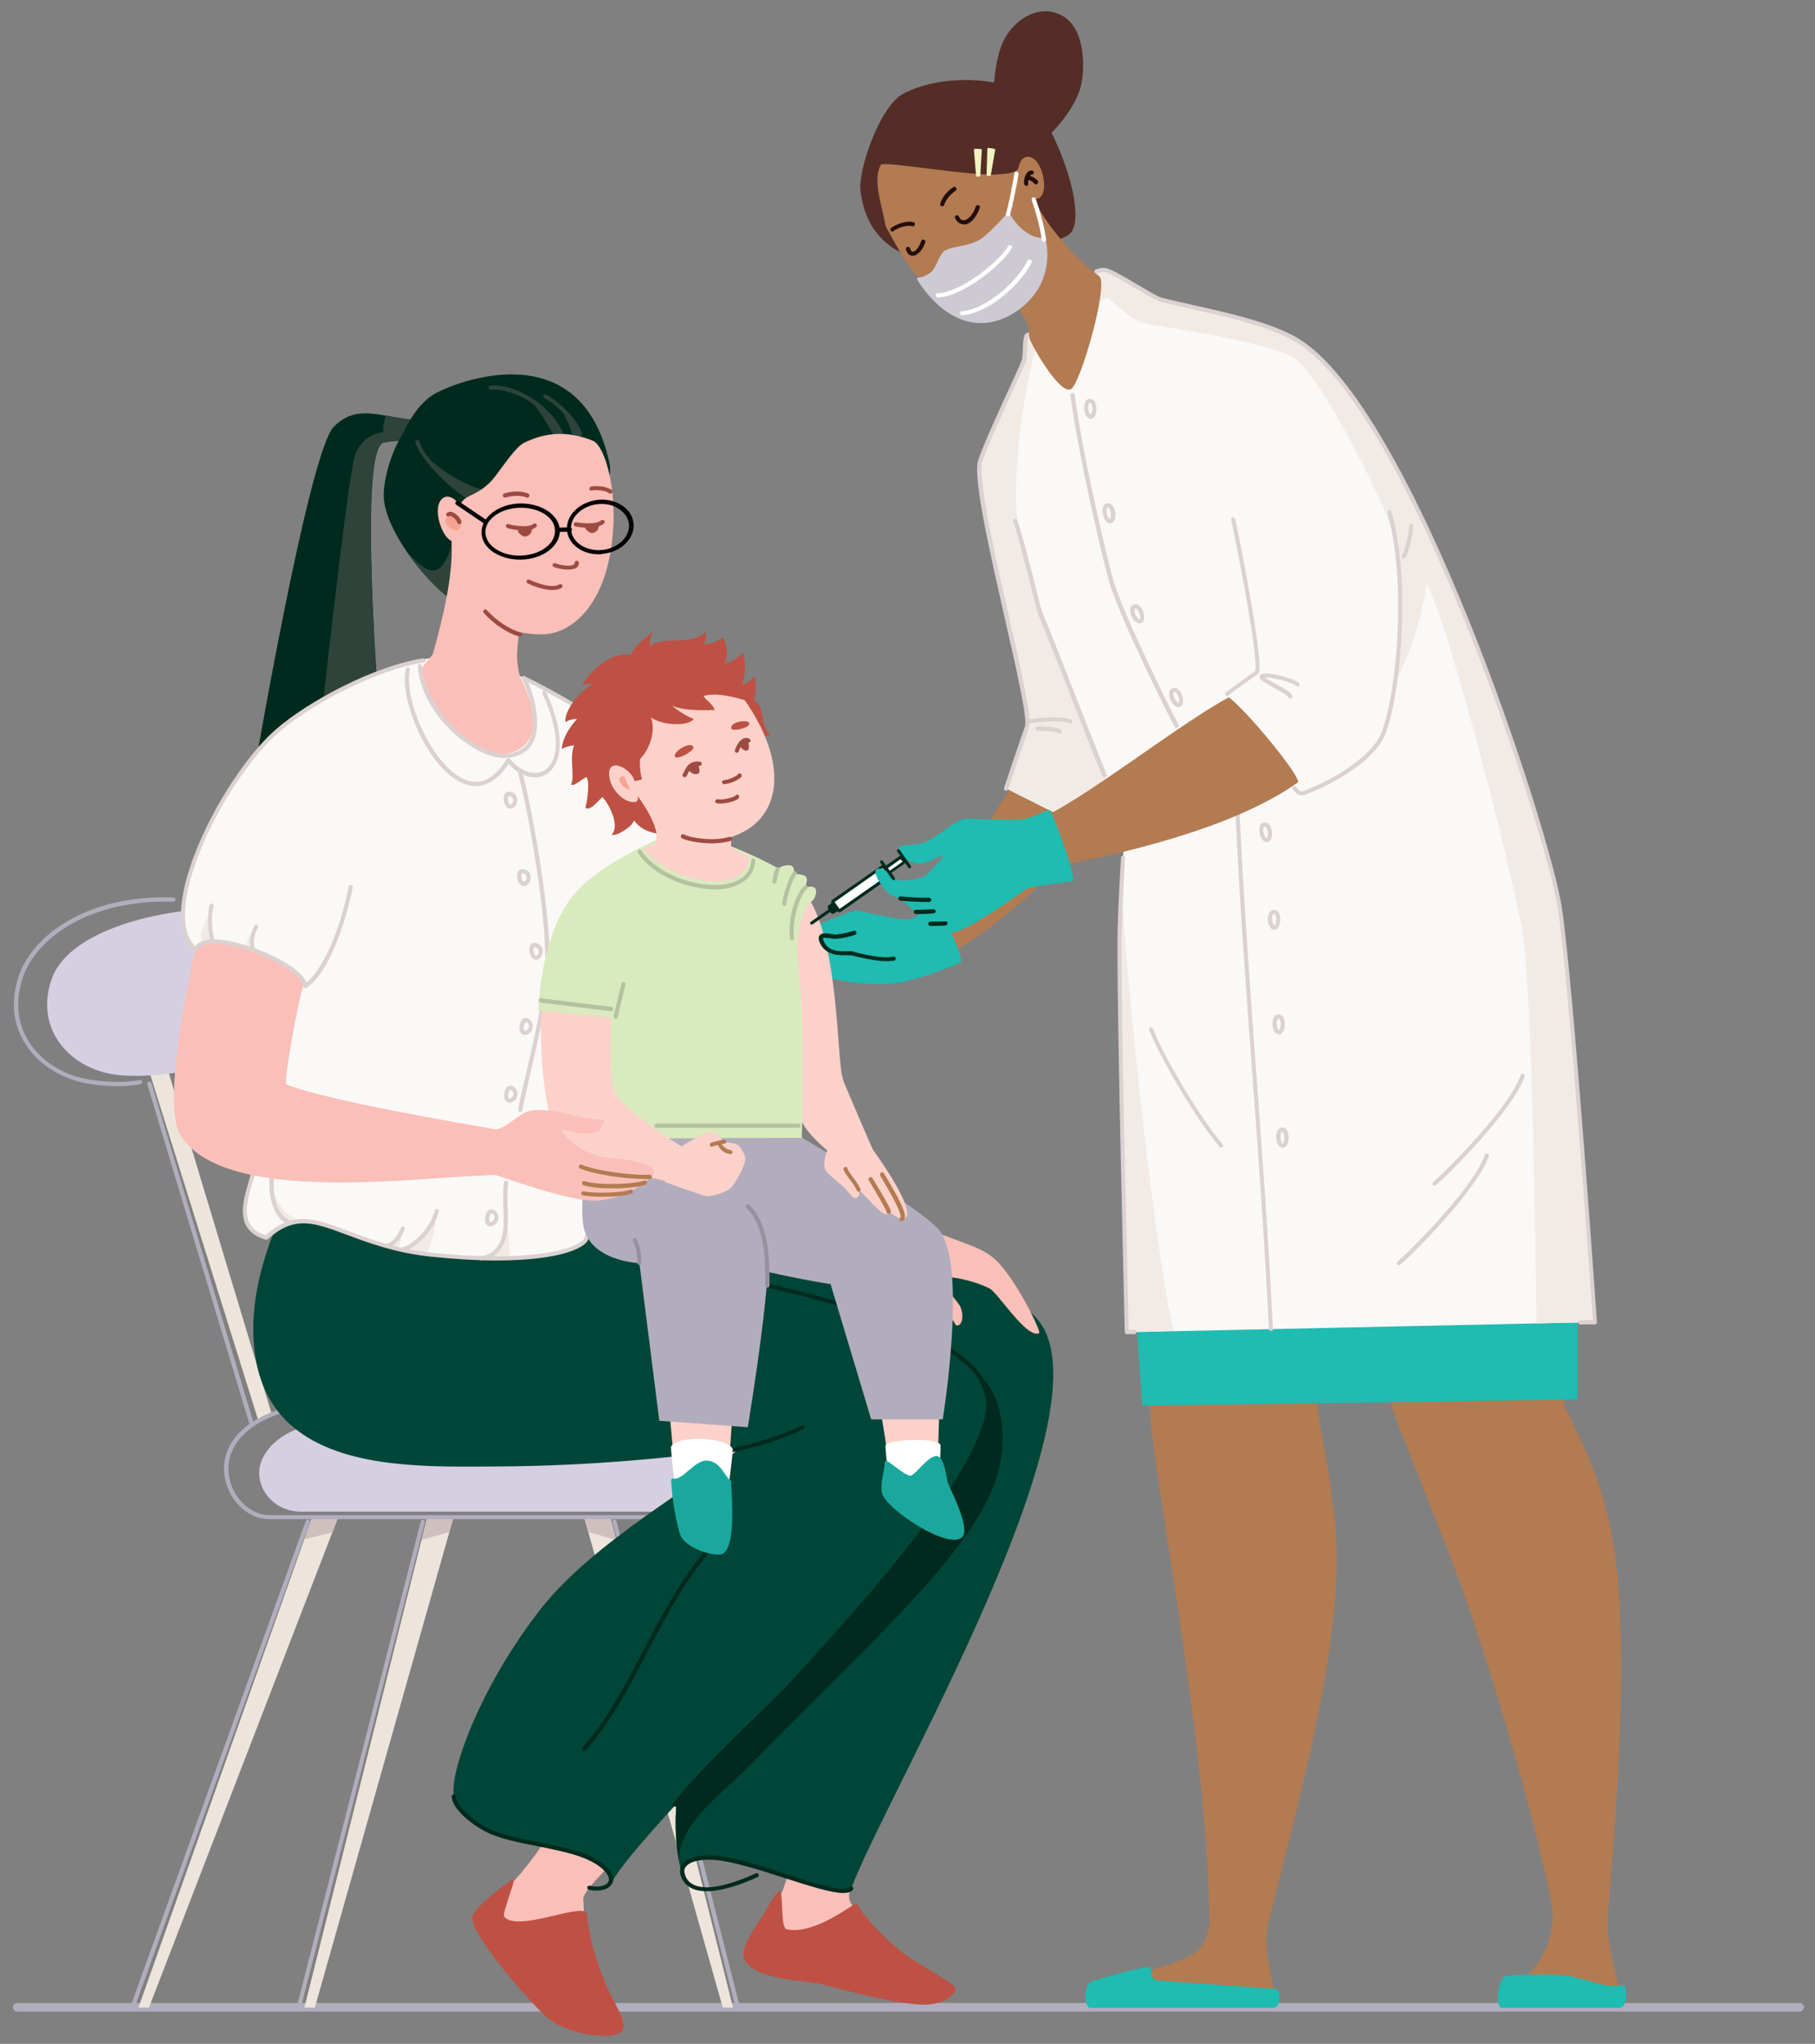 <?xml version="1.0" encoding="UTF-8"?>
<!-- Generator: Adobe Illustrator 27.8.1, SVG Export Plug-In . SVG Version: 6.00 Build 0)  -->
<svg xmlns="http://www.w3.org/2000/svg" xmlns:xlink="http://www.w3.org/1999/xlink" version="1.1" id="Layer_1" x="0px" y="0px" viewBox="0 0 675 760" style="enable-background:new 0 0 675 760;" xml:space="preserve">
<rect x="0" y="0" width="675" height="760" fill="#808080" stroke="none"/>
<style type="text/css">
	.st0{fill:#B2ADBD;}
	.st1{fill:#EDE5DB;}
	.st2{fill:#9A9A9A;}
	.st3{fill:#D6CFE1;}
	.st4{fill:#9E9E9E;}
	.st5{fill:#CFC0C0;}
	.st6{fill:#B37B51;}
	.st7{fill:#F2EBE5;}
	.st8{fill:#20BBB1;}
	.st9{fill:#DCD1D1;}
	.st10{fill:#FABFB8;}
	.st11{fill:#BE5143;}
	.st12{fill:#004638;}
	.st13{fill:#002A1E;}
	.st14{fill:#2E443B;}
	.st15{fill:#FBF9F7;}
	.st16{fill:#A8A8A8;}
	.st17{fill:#F7A293;}
	.st18{fill:#9D4B42;}
	.st19{fill:#010101;}
	.st20{fill:#FCD1CA;}
	.st21{fill:#FFFFFF;}
	.st22{fill:#1AA89E;}
	.st23{fill:#96919F;}
	.st24{fill:#DAEABF;}
	.st25{fill:#B4C2A1;}
	.st26{fill:#222222;}
	.st27{fill:#542D27;}
	.st28{fill:#230E0B;}
	.st29{fill:#5D5D5D;}
	.st30{fill:#CDCAD3;}
	.st31{fill:#F0F3BF;}
	.st32{fill:#012A1E;}
	.st33{fill:#FDFDFD;}
</style>
<g>
	<g>
		<path class="st0" d="M669.3,748H6.4c-0.9,0-1.6-0.7-1.6-1.6c0-0.9,0.7-1.6,1.6-1.6h662.9c0.9,0,1.6,0.7,1.6,1.6    C670.8,747.3,670.1,748,669.3,748z"></path>
	</g>
	<g>
		<g>
			<polygon class="st1" points="96,528 53.1,390.7 59.7,388.8 100.9,525.3    "></polygon>
			<g>
				<path class="st0" d="M93.5,530.2c-0.3,0-0.6-0.2-0.7-0.6l-38-126.4c-0.1-0.4,0.1-0.8,0.5-1c0.4-0.1,0.8,0.1,1,0.5l38,126.4      c0.1,0.4-0.1,0.8-0.5,1C93.7,530.2,93.6,530.2,93.5,530.2z"></path>
			</g>
		</g>
		<g>
			<path class="st2" d="M93.9,396.9c-0.4,4.2-0.6,8.3-0.8,12.3c-2.4,4.6-22.3-5.7-22.3-7.9c0-2.6,0-5.2,0-7.9L93.9,396.9z"></path>
			<g>
				<path class="st3" d="M39.2,398.9c-15.4-3.9-25.9-17.8-20-34.8c11.6-33.6,120.2-37.1,132.2-0.4c7.1,21.6-10.5,32-27,35.2      c-16.3,3.1-30.1-1.2-39-4.1C75.9,397.4,52.9,402.3,39.2,398.9z"></path>
				<path class="st4" d="M98,392.1c-3.7,0.8-7.7,7.8-7.7,7.8l-9-2.9l10.2-3.2L98,392.1z"></path>
				<g>
					<path class="st0" d="M43.8,403.9c-7.6,0-13.9-1.5-14-1.6c-9.4-2.4-17.2-8.1-21.3-15.7c-3.9-7.2-4.4-15.4-1.4-24       c5.1-14.7,25.2-30,57.4-28.9c0.4,0,0.8,0.4,0.8,0.8c0,0.4-0.4,0.7-0.8,0.8c-31.4-1-51,13.7-55.9,27.9       c-2.8,8.1-2.4,15.9,1.3,22.7c3.9,7.2,11.3,12.7,20.3,14.9c3.1,0.8,13.1,2.4,21.8,0.8c0.4-0.1,0.8,0.2,0.9,0.6       c0.1,0.4-0.2,0.8-0.6,0.9C49.5,403.7,46.6,403.9,43.8,403.9z"></path>
				</g>
			</g>
		</g>
		<g>
			<polygon class="st1" points="55.4,746.5 51.5,746.5 116.1,564.1 125.8,564.1    "></polygon>
			<g>
				<path class="st0" d="M49.9,745.5c-0.1,0-0.2,0-0.3,0c-0.4-0.1-0.6-0.6-0.5-1l64.6-178.9c0.1-0.4,0.6-0.6,1-0.5      c0.4,0.1,0.6,0.6,0.5,1L50.6,745C50.5,745.3,50.2,745.5,49.9,745.5z"></path>
			</g>
			<polygon class="st5" points="113.2,572.4 116.1,564.1 125.8,564.1 123.6,569.8    "></polygon>
		</g>
		<g>
			<polygon class="st1" points="117.1,746.5 113.2,746.5 158.9,564.1 168.7,564.1    "></polygon>
			<g>
				<path class="st0" d="M111.6,745.5c-0.1,0-0.1,0-0.2,0c-0.4-0.1-0.7-0.5-0.6-0.9l45.7-178.9c0.1-0.4,0.5-0.7,0.9-0.6      c0.4,0.1,0.7,0.5,0.6,0.9l-45.7,178.9C112.3,745.3,112,745.5,111.6,745.5z"></path>
			</g>
			<polygon class="st5" points="156.8,572.6 158.9,564.1 168.7,564.1 167.1,569.7    "></polygon>
		</g>
		<g>
			<polygon class="st1" points="268.8,746.5 272.6,746.5 227,564.1 217.2,564.1    "></polygon>
			<g>
				<path class="st0" d="M273.9,745.4c-0.3,0-0.7-0.2-0.8-0.6L227.8,566c-0.1-0.4,0.1-0.8,0.6-0.9c0.4-0.1,0.8,0.1,0.9,0.6      l45.4,178.8c0.1,0.4-0.1,0.8-0.6,0.9C274,745.3,274,745.4,273.9,745.4z"></path>
			</g>
			<polygon class="st5" points="229.1,572.6 227,564.1 217.2,564.1 218.8,569.7    "></polygon>
		</g>
		<g>
			<path class="st3" d="M267.1,562.1H111.8c-8.7,0-15.4-6.7-15.4-14.4c0-8.7,10.1-18.6,28.8-19.2c16-0.5,26.9,2.9,63.9,10.4     c27.5-4.6,52.6-10.9,72.1-10.9c11.3,0,20.7,12.7,20.7,20.4l0,0C282.2,556.6,275.8,562.1,267.1,562.1z"></path>
			<g>
				<path class="st0" d="M268.6,564.9H100.1c-7.4,0-14.4-6.2-16.3-14.5c-2.2-9.6,3-18.6,14.1-23.9c13.4-6.5,27.6-5.3,44.7-1.3      c0.4,0.1,0.7,0.5,0.6,0.9c-0.1,0.4-0.5,0.7-0.9,0.6c-16.8-3.8-30.7-5.1-43.7,1.2c-10.3,5-15.3,13.3-13.2,22.2      c1.8,7.6,8.1,13.3,14.8,13.3h168.5c6.7,0,11.6-2.5,14.1-7.2c3.3-6.1,2.1-15.5-2.9-22.9c-0.2-0.4-0.1-0.8,0.2-1.1      c0.4-0.2,0.8-0.1,1.1,0.2c5.3,7.9,6.5,17.8,2.9,24.5C282.2,560.5,277.9,564.9,268.6,564.9z"></path>
			</g>
		</g>
	</g>
	<g>
		<path class="st6" d="M418.6,277.3c-2.1-4.4-25-4.5-36.8,8.5c-15.2,16.7-26.1,45.9-35.5,54.4c-1.8,1.7,3.5,15.5,9.9,12.5    c9-4.2,34.3-24.8,49.2-43.7C412.2,300.4,422.7,286,418.6,277.3z"></path>
		<path class="st7" d="M364.3,172.5c2-19.5,59.4,35.6,58.9,39.4c-0.3,2.3,10.9,66.9,8.6,73.1c-0.5,1.4-14.1,28.6-17.4,28.4    l-40.3-20.2c4.1-9.5,7.7-21.8,7.8-22.9C383.7,255,362.4,190.8,364.3,172.5z"></path>
		<path class="st8" d="M347.7,335.6c-1.5,0.9-6,5.5-9.5,6.2c-3.3,0.6-17.3-2.9-19.7-3.2c-2.4-0.3-22.4,9-22.6,9    c-4.8,2-8.3,7.9-3.5,11.2c1.3,0.9,27.7,10.7,46.1,5.7c10-2.7,18.3-6.4,18.7-6.6C359.1,356.7,348.5,335.2,347.7,335.6z"></path>
		<g>
			<g>
				<path class="st9" d="M398.1,269c-0.1,0-0.2,0-0.4-0.1c-2-1-9.8-0.8-14.9,0.1c-0.4,0.1-0.8-0.2-0.9-0.6c-0.1-0.4,0.2-0.8,0.6-0.9      c4.9-0.8,13.3-1.2,15.8,0.1c0.4,0.2,0.5,0.7,0.3,1C398.7,268.9,398.4,269,398.1,269z"></path>
			</g>
			<g>
				<path class="st9" d="M394.1,272.8c-0.2,0-0.3-0.1-0.5-0.2c-0.5-0.4-2.8-0.8-7.8-0.9c-0.4,0-0.8-0.4-0.8-0.8      c0-0.4,0.4-0.8,0.8-0.8c0,0,0,0,0,0c7.2,0.1,8.3,0.9,8.7,1.2c0.3,0.3,0.4,0.7,0.2,1.1C394.5,272.7,394.3,272.8,394.1,272.8z"></path>
			</g>
		</g>
	</g>
	<g>
		<g>
			<g>
				<path class="st10" d="M297.6,674c0.3,1.8-4.5,28-8.6,33c-3,3.7,2.3,19.4,2.3,19.4l34.7-6.3c0,0-8.4-9.1-10-13.4      c-2.3-6.3,12.7-39.7,12.7-39.7L297.6,674z"></path>
				<path class="st11" d="M289.8,703.1c-1.2,0-5.3,8.1-7.2,10.8c-4,5.8-6.8,11-6,13.8c2.4,8.8,23.6,8.7,29,10.1      c8.6,2.2,22.7,6.3,35.2,7.5c10.1,1,14.5-3.8,14.6-5.7c0.1-1.8-10.3-7.2-17-11.6c-5.6-3.6-16.2-13.5-19.8-20.3      c-0.3-0.6-15.5,12-26,9.7C290,716.8,291.6,703.2,289.8,703.1z"></path>
			</g>
			<g>
				<path class="st10" d="M213.9,668.2c-1-0.3-12.7,20.6-22.4,30.8c-6.9,7.3-7,22.5-7,22.5l32.8,6.8c0,0,0-17.7-0.4-22.1      c-0.4-4.7,28.3-29.5,28.3-29.5L213.9,668.2z"></path>
				<path class="st11" d="M191,698.9c-0.7-0.3-15.4,10.6-15.4,14.2c0,7.2,21.6,31.4,27.3,36.6c6.4,5.9,21.1,9.1,27.2,6.4      c4.4-1.9-0.4-9.1-3.1-14.6c-2.4-4.8-7.5-16.7-8.7-29.7c-0.6-5-25.8,7-30.8,0.9C186.6,711.6,191.8,699.3,191,698.9z"></path>
			</g>
			<g>
				<path class="st12" d="M94.2,495.3c0,1.5,0.1,3.1,0.2,4.6c1.3,15.4,7.5,25.6,16.6,32.3c19.2,14.3,50.8,13.2,73.8,13.1      c70.1-0.3,127.9-13.1,127.9-13.1s-14.8,21.1-29.7,48.6c-18.1,33.4-36.8,78-30.5,111.2c0,0,0,0,0,0c0.3,1.5,0.6,3,1,4.4      c0-1.9,1-4.1,2.6-4.8c13.3-5.9,53,15,60.5,10.5c13.4-35.5,98.5-179.3,68.9-211.9c-28.3-31.3-123.4-39.5-163.7-33.6      c-23.6,9.9-65.3,7.5-97.8-6.4c-7.1-3.1-19.9,2.1-22.4,8.6C97,470.7,94,483.1,94.2,495.3z"></path>
				<path class="st13" d="M365.8,560.6c-15,27.3-54.8,62.4-84.5,93.4c-13.3,13.9-29,23.8-28.8,38.1l0,0      c-6.2-33.3,12.4-77.8,30.5-111.2c14.1-19.4,26.7-32.9,25.8-34c-1.7-2.4,39-39.5,54.8-35.6C370.1,514.1,379.6,535.5,365.8,560.6z      "></path>
				<path class="st12" d="M227.6,699.8c-6.2-19.7-51.4-8.7-58.7-31.8c-2.2-7.1,8.7-39.6,32.1-69.6c19.8-25.4,59.6-46.9,73.8-59.7      c5.6-5-5.3-4.3-3.9-8.6c-0.9-5.6-0.1-10.4,2.1-14.3c13.9-26,79.9-18.7,91.5-3.3C387.6,543.2,243.8,671,227.6,699.8z"></path>
				<g>
					<path class="st13" d="M313.6,703.9c-4.3,0-11.6-2.3-21.6-5.5c-9.5-3.1-19.3-6.2-26.2-6.8c-5.3-0.4-9.4,0.6-10.8,2.6       c-0.7,1-0.7,2.1-0.1,3.5c3.6,7.8,17.9,2.7,26.2-1.1c0.4-0.2,0.9,0,1,0.4c0.2,0.4,0,0.9-0.4,1c-8.8,4-24.1,9.3-28.2,0.3       c-1.1-2.4-0.5-4,0.2-5c1.8-2.5,6.3-3.8,12.2-3.3c7.1,0.5,17,3.8,26.6,6.9c10.1,3.3,21.6,7,23.5,4.8c0.3-0.3,0.8-0.4,1.1-0.1       c0.3,0.3,0.4,0.8,0.1,1.1C316.5,703.5,315.3,703.9,313.6,703.9z"></path>
				</g>
				<g>
					<path class="st13" d="M251,671.8c-0.2,0-0.3-0.1-0.5-0.2c-0.3-0.3-0.4-0.8-0.1-1.1c7.1-9.3,20.3-22.1,35.7-37.1       c40-38.9,94.8-92.1,77.7-120.7c-7.7-12.9-43.8-27.4-89.8-36.2c-0.4-0.1-0.7-0.5-0.6-0.9c0.1-0.4,0.5-0.7,0.9-0.6       c38.6,7.3,81.7,21.6,90.9,36.9c17.7,29.6-37.6,83.4-78,122.6c-15.3,14.9-28.5,27.7-35.5,36.9       C251.5,671.7,251.3,671.8,251,671.8z"></path>
				</g>
				<g>
					<path class="st13" d="M217.1,651.2c-0.2,0-0.4-0.1-0.5-0.2c-0.3-0.3-0.3-0.8-0.1-1.1c9.1-10,15.6-22.6,22.6-35.9       c7.1-13.6,14.4-27.6,24.9-39.4c0.3-0.3,0.8-0.4,1.1-0.1c0.3,0.3,0.4,0.8,0.1,1.1c-10.3,11.7-17.6,25.6-24.6,39.1       c-7,13.4-13.7,26.1-22.8,36.2C217.5,651.1,217.3,651.2,217.1,651.2z"></path>
				</g>
				<g>
					<path class="st13" d="M221.9,703c-1,0-2-0.1-2.9-0.3c-0.4-0.1-0.7-0.5-0.6-0.9c0.1-0.4,0.5-0.7,0.9-0.6       c2.8,0.7,5.7,0.2,6.8-1.2c0.4-0.4,0.4-1,0.3-1.7c-0.5-2-3.4-5.2-9.8-7.6c-5-1.9-10.9-3-16.7-4.2c-7.6-1.5-14.9-2.9-20.2-5.9       c-4-2.2-11.5-7.7-11.7-12.6c0-0.4,0.3-0.8,0.8-0.8c0.4,0,0.8,0.3,0.8,0.8c0.1,3.9,6.8,9,10.9,11.3c5.1,2.8,12.2,4.2,19.7,5.7       c5.8,1.1,11.7,2.3,16.9,4.2c6.9,2.6,10.1,6.1,10.8,8.6c0.3,1.2,0.1,2.3-0.6,3.1C226.2,702.4,224.1,703,221.9,703z"></path>
				</g>
				<g>
					<path class="st13" d="M263,541.3c-0.4,0-0.7-0.3-0.8-0.7c0-0.4,0.3-0.8,0.7-0.8c15.8-1.4,31.1-7.6,35.2-9.7       c0.4-0.2,0.9,0,1,0.3c0.2,0.4,0,0.9-0.3,1C294.6,533.6,279.1,539.9,263,541.3C263,541.3,263,541.3,263,541.3z"></path>
				</g>
			</g>
		</g>
		<g>
			<path class="st13" d="M165.8,166c0,0-0.3-0.1-0.9-0.3c-3.1-0.8-13.2-3-22.2-1.1c-9.4,2-2.3,94.5-0.4,117.4     c0.3,3.2,0.4,5.1,0.4,5.1l-48.4,1.3c0,0,20.5-120.5,29.9-129.8c6-5.9,11.7-5.4,19.5-4c4.4,0.8,9.5,1.8,15.8,2l5.6,8.2L165.8,166z     "></path>
			<path class="st14" d="M165,164.8l-0.2,0.9c-3.1-0.8-13.2-3-22.2-1.1c-9.4,2-2.3,94.5-0.4,117.4l-23.9-4.3     c0,0,10.9-100,13.7-108.3c2.8-8.3,10.6-8.7,10.6-8.7s-0.6-2.3,1-6.2c4.4,0.8,9.5,1.8,15.8,2L165,164.8z"></path>
		</g>
		<g>
			<path class="st15" d="M171,242.6c9.4,1.3,60.1,25.7,68.4,38.6c8.3,12.9,29.9,58.8,24.3,68.1c-5.6-2-17.7,0.3-19.8,2.1     c1.2,3.8-2.4,5.3-2.5,6.7c-0.1,1.4-16.4,38.5-18,51.1c-3.6,16-2.2,47.2-5.1,51c-5.3,7.1-18.6,6.3-35.3,7.6     c-33,2.6-64-15.7-73-13.6c-8.9,2.2-10.9,5.9-10.9,5.9s-7.7-1.5-8-9.5c-0.3-9.6,10.9-33.5,11.2-42.6s0-29.5,0-29.5l3-17.7     c0,0,0.9-4.4-15.8-9.1c-16.7-4.7-16.7,1.4-16.7,1.4s-6.7-6.3-4.8-17.3c1.3-7.7,14.2-47.3,36.2-64.9     C134.7,246.6,171,242.6,171,242.6z"></path>
			<g>
				<path class="st7" d="M78.2,339.3c-0.2,1.6-5.3,7.1-2.7,10.7c1-0.1,2.7,0,3.3,0C77.8,347.4,78.2,339.3,78.2,339.3z"></path>
				<path class="st7" d="M94.7,346.2c-1.6,0.2-3.5,4.8-2.9,5.8c0.9,0.4,2.4,1.2,2.4,1.2S92.9,349.1,94.7,346.2z"></path>
				<path class="st7" d="M150.3,465.2c3.3,0.9,5.9,1.4,8.2,1.2c1.6-2.2,4.2-12.4,3.5-14.2C161.8,454.8,154.6,464.1,150.3,465.2z"></path>
				<path class="st7" d="M143.7,463.6c1.6,0.4,3,1.3,4.2,1.3c0.7-1.1,2-5.9,1.7-6.8C149.4,459.4,145.7,463.1,143.7,463.6z"></path>
				<path class="st7" d="M181.3,467.4c1.6-0.2,6.3,0.4,7.4,0c1.8-1.5,0.1-12-0.6-12.7C187.9,460.5,187.1,465.8,181.3,467.4z"></path>
				<path class="st7" d="M112,453.8c-1.6,0.4-3.1,0.8-4.4,0.8c-1.7,0-7.3-5.6-6.7-13C102.4,444.6,104.2,451.7,112,453.8z"></path>
			</g>
			<g id="arm_55_">
				<g>
					<path class="st9" d="M214.7,263.7c-0.1,0-0.3,0-0.4-0.1c-8.1-4.9-15.5-8.7-19.7-10.7c-0.4-0.2-0.6-0.6-0.4-1       c0.2-0.4,0.6-0.6,1-0.4c4.2,2,11.7,5.9,19.8,10.8c0.4,0.2,0.5,0.7,0.3,1.1C215.2,263.6,214.9,263.7,214.7,263.7z"></path>
				</g>
			</g>
			<g id="body_83_">
				<g>
					<path class="st9" d="M184.6,468.7c-7.3,0-15.5-0.5-24.2-1.4c-13.5-1.4-23.4-5.2-31.3-8.1c-12.3-4.6-19.6-7.4-29.5,1.6       c-0.2,0.2-0.5,0.2-0.7,0.2c-3.5-1-5.9-2.7-7.3-5.1c-2.6-4.7-0.7-11,0.9-16.6c0.7-2.5,1.4-4.9,1.6-6.8c0-0.4,0.4-0.7,0.8-0.7       c0.4,0,0.8,0.4,0.7,0.8c-0.2,2-0.9,4.5-1.7,7.1c-1.6,5.3-3.3,11.3-1,15.4c1.1,2,3,3.4,5.9,4.2c10.4-9.3,18.5-6.2,30.7-1.6       c7.8,3,17.6,6.6,30.9,8.1c27.3,2.9,50,1,56.4-4.7c1.4-1.2,1.9-9,2.1-12.3c0-0.4,0.4-0.8,0.8-0.7c0.4,0,0.8,0.4,0.7,0.8       c-0.6,8.7-1.2,12.2-2.6,13.4C213.3,466.4,201,468.7,184.6,468.7z"></path>
				</g>
				<g>
					<g>
						<path class="st9" d="M79.3,350.9c-0.3,0-0.6-0.2-0.7-0.4c-1.5-2.9-1.6-11.1-0.6-14c0.2-0.4,0.6-0.6,1-0.5        c0.4,0.1,0.6,0.6,0.5,1c-1,2.6-0.8,10.2,0.5,12.8c0.2,0.4,0,0.9-0.3,1.1C79.5,350.9,79.4,350.9,79.3,350.9z"></path>
					</g>
					<g>
						<path class="st9" d="M94.2,354c-0.4,0-0.7-0.2-0.8-0.6c-1-4.2,0.2-6.8,0.9-8.5l0.2-0.6c0.2-0.4,0.6-0.6,1-0.4        c0.4,0.2,0.6,0.6,0.4,1l-0.3,0.6c-0.7,1.6-1.7,3.8-0.8,7.5c0.1,0.4-0.2,0.8-0.6,0.9C94.4,354,94.3,354,94.2,354z"></path>
					</g>
					<g>
						<path class="st9" d="M108,455.5c-0.1,0-0.2,0-0.3,0c-7.7-2.7-8.1-15-7.2-18.6c0.1-0.4,0.5-0.7,1-0.6c0.4,0.1,0.7,0.5,0.6,1        c-0.8,3.1-0.5,14.4,6.2,16.7c0.4,0.1,0.6,0.6,0.5,1C108.6,455.3,108.3,455.5,108,455.5z"></path>
					</g>
					<g>
						<path class="st9" d="M144.1,463.9c-0.4,0-0.7-0.2-0.8-0.6c-0.1-0.4,0.2-0.8,0.6-0.9c2.1-0.5,3.8-2.4,5.2-5.9        c0.2-0.4,0.6-0.6,1-0.4c0.4,0.2,0.6,0.6,0.4,1c-1,2.5-2.8,6-6.3,6.8C144.2,463.9,144.2,463.9,144.1,463.9z"></path>
					</g>
					<g>
						<path class="st9" d="M150.3,465.3c-0.3,0-0.7-0.2-0.8-0.6c-0.1-0.4,0.1-0.8,0.5-1c2.9-0.8,9.6-5.8,11.7-13.6        c0.1-0.4,0.5-0.7,1-0.5c0.4,0.1,0.7,0.5,0.5,1c-2.3,8.4-9.6,13.8-12.8,14.7C150.5,465.3,150.4,465.3,150.3,465.3z"></path>
					</g>
				</g>
				<g>
					<g>
						<path class="st9" d="M193.4,413.5c0,0-0.1,0-0.1,0c-0.4-0.1-0.7-0.5-0.6-0.9c0.5-3.2,1.6-7.8,2.9-13.2        c2.7-11.4,6.3-27,7.1-39.8c1-15.4-5.7-56.3-10.2-72.8c-0.1-0.4,0.1-0.8,0.5-1c0.4-0.1,0.8,0.1,1,0.5        c4.7,17,11.3,57.5,10.3,73.4c-0.8,12.9-4.5,28.6-7.2,40c-1.2,5.4-2.3,10-2.8,13.1C194.1,413.3,193.8,413.5,193.4,413.5z"></path>
					</g>
					<g>
						<path class="st9" d="M178.6,468.6c-0.4,0-0.8-0.3-0.8-0.8c0-0.4,0.3-0.8,0.8-0.8c3,0,5.4-1.6,7.1-4.7        c1.9-3.3,1.7-8.1,1.5-13.1c-0.1-3.2-0.2-6.5,0.2-9.5c0.1-0.4,0.5-0.7,0.9-0.7c0.4,0.1,0.7,0.5,0.7,0.9        c-0.4,2.8-0.3,6.1-0.2,9.2c0.2,5,0.3,10.2-1.7,13.9C185,466.7,182.1,468.6,178.6,468.6C178.6,468.6,178.6,468.6,178.6,468.6z"></path>
					</g>
					<g>
						<path class="st9" d="M189.8,300.7c-0.8,0-1.5-0.6-2-1.6c-0.6-1.3-0.7-3.1,0.1-4.1c0.3-0.3,1-0.9,2.3-0.5        c1.5,0.5,2.4,1.9,2.1,3.5C192.1,299.6,191.1,300.7,189.8,300.7C189.8,300.7,189.8,300.7,189.8,300.7z M189.3,296        c-0.1,0-0.2,0-0.2,0.1c-0.3,0.3-0.3,1.4,0.1,2.4c0.3,0.5,0.5,0.8,0.6,0.7c0.4,0,0.9-0.6,1-1.3c0.1-0.4,0.1-1.4-1.1-1.8l0,0        C189.6,296,189.4,296,189.3,296z"></path>
					</g>
					<g>
						<path class="st9" d="M194.8,329.5c-0.8,0-1.5-0.6-2-1.6c-0.6-1.3-0.7-3.1,0.1-4.1c0.3-0.4,1-0.9,2.3-0.5l0,0l0,0        c1.5,0.5,2.4,1.9,2.1,3.5C197.1,328.3,196,329.4,194.8,329.5C194.8,329.5,194.8,329.5,194.8,329.5z M194.3,324.7        c-0.1,0-0.2,0-0.2,0.1c-0.3,0.3-0.3,1.4,0.1,2.4c0.2,0.5,0.5,0.7,0.6,0.7h0c0.4,0,0.9-0.6,1-1.3c0.1-0.4,0.1-1.4-1.1-1.8l0,0        C194.5,324.8,194.4,324.7,194.3,324.7z"></path>
					</g>
					<g>
						<path class="st9" d="M199.3,356.9c-0.8,0-1.5-0.6-2-1.6c-0.6-1.3-0.7-3.1,0.1-4.1c0.3-0.3,1-0.9,2.3-0.5        c1.5,0.5,2.4,1.9,2.1,3.5C201.6,355.8,200.6,356.9,199.3,356.9C199.3,356.9,199.3,356.9,199.3,356.9z M198.8,352.2        c-0.1,0-0.2,0-0.2,0.1c-0.3,0.3-0.3,1.4,0.1,2.4c0.3,0.5,0.5,0.7,0.6,0.7c0.4,0,0.9-0.6,1-1.3c0.1-0.4,0.1-1.4-1.1-1.8l0,0        C199.1,352.2,198.9,352.2,198.8,352.2z"></path>
					</g>
					<g>
						<path class="st9" d="M195.2,384.8c-0.2,0-0.5,0-0.7-0.1c-0.8-0.3-1.3-1.1-1.3-2.2c-0.1-1.4,0.4-3.2,1.5-3.8        c0.4-0.2,1.3-0.5,2.3,0.4l0,0c1.2,1,1.5,2.6,0.8,4C197.2,384.2,196.2,384.8,195.2,384.8z M195.6,380.1c0,0-0.1,0-0.1,0        c-0.4,0.2-0.8,1.3-0.7,2.3c0,0.6,0.2,0.8,0.3,0.9c0.4,0.1,1-0.3,1.4-0.9c0.2-0.4,0.6-1.3-0.4-2.1        C195.9,380.1,195.7,380.1,195.6,380.1z"></path>
					</g>
					<g>
						<path class="st9" d="M189.5,410c-0.2,0-0.5,0-0.7-0.1c-0.8-0.3-1.3-1.1-1.3-2.2c-0.1-1.4,0.4-3.2,1.5-3.8        c0.4-0.2,1.3-0.5,2.3,0.4l0,0c1.2,1,1.5,2.6,0.8,4C191.5,409.4,190.4,410,189.5,410z M189.8,405.3c0,0-0.1,0-0.1,0        c-0.4,0.2-0.8,1.3-0.7,2.3c0,0.6,0.2,0.8,0.3,0.9c0.4,0.1,1-0.3,1.4-0.9c0.2-0.4,0.6-1.3-0.4-2.1        C190.1,405.4,190,405.3,189.8,405.3z"></path>
					</g>
					<g>
						<path class="st9" d="M182.4,456c-0.2,0-0.5,0-0.7-0.1c-0.8-0.3-1.3-1.1-1.3-2.2c-0.1-1.4,0.4-3.2,1.5-3.8        c0.4-0.2,1.3-0.5,2.3,0.4c1.2,1,1.5,2.6,0.8,4C184.4,455.3,183.4,456,182.4,456z M182.8,451.2c0,0-0.1,0-0.1,0        c-0.4,0.2-0.8,1.3-0.7,2.3c0,0.6,0.2,0.8,0.3,0.9c0.4,0.1,1-0.3,1.4-0.9c0.2-0.4,0.6-1.3-0.4-2.1l0,0        C183,451.3,182.9,451.2,182.8,451.2z"></path>
					</g>
				</g>
			</g>
			<g id="arm_54_">
				<path class="st10" d="M67.1,422.1c17.7,28.7,102.6,13.2,121.5,15c3.1,0.3-0.3-16.4-2.9-16.9c-15.6-2.8-62.3-10.6-79.2-16.9      c-1.1-0.4,3.9-29.3,6.6-38c-5.8-10-38.3-20.2-40.4-13.2C72.2,355.5,59.5,409.7,67.1,422.1z"></path>
				<g>
					<path class="st9" d="M113.5,367.4c-0.1,0-0.2,0-0.3-0.1c-0.2-0.1-0.4-0.3-0.4-0.6C112,361.2,94,352.1,81.7,351       c-2.6-0.2-7.2-0.2-8.1,2.4c-0.1,0.2-0.3,0.4-0.5,0.5c-0.2,0.1-0.5,0-0.7-0.1c-3.3-2.7-5-7.1-5.1-13       c-0.3-20.5,19.1-55.3,35.2-69.5c11.9-10.4,36.2-23.5,54.8-26.5c0.4-0.1,0.8,0.2,0.9,0.6c0.1,0.4-0.2,0.8-0.6,0.9       c-18.4,3-42.4,15.9-54.1,26.2c-15.9,13.9-35,48.1-34.7,68.3c0.1,5,1.4,8.7,3.8,11.1c1.1-1.6,3.6-3,9.2-2.5       c10.6,1,29.3,8.9,32.2,15.9c6-4.7,12.4-19.1,15.7-35.7c0.1-0.4,0.5-0.7,0.9-0.6c0.4,0.1,0.7,0.5,0.6,0.9       c-3,15.1-9.5,32.5-17.2,37.4C113.8,367.4,113.7,367.4,113.5,367.4z"></path>
				</g>
			</g>
			<g>
				<path class="st10" d="M331.2,450.2c-4.2-2.3-8.2,10-4,12.4c3.9,2.3,7.5,12.7,10.5,15.8c1.8,1.8,8.2,5.2,11.4,7.4      c5.2,3.7,6.1,7.1,6.7,7.1c2.7,0,2.7-5.6,0.6-8.2c-2.4-3-1.3-1.9-3.9-4.5c-2-2.1-2.8-3.9-2.3-4.7c0.9-1.6,11.2,0.3,17.8,3.6      c3.1,1.5,13.9,19,18.5,16.6c0.8-0.5-9.5-22.1-17.6-28.4C362.2,462,349.8,460.6,331.2,450.2z"></path>
				<path class="st16" d="M248.8,426.8c25.5,31.9,103.4,46.2,103.4,46.2l-5.4-11.9c0,0-63.2-46.5-71.3-54.2      C272.4,404,234.1,408.5,248.8,426.8z"></path>
			</g>
			<g>
				<path class="st9" d="M176.9,292.3c-1.6,0-3.2-0.4-4.5-0.9c-12.7-5-24-30.4-21.5-42.6c0.1-0.4,0.5-0.7,0.9-0.6      c0.4,0.1,0.7,0.5,0.6,0.9c-2.3,11.5,8.8,36.2,20.6,40.8c5.7,2.3,10.9-0.3,15.4-7.6c0.1-0.2,0.4-0.4,0.6-0.4      c0.3,0,0.5,0.1,0.7,0.3c4.1,4.8,9.3,6.5,12.9,4.2c4.4-2.8,6.8-12-0.9-28.5c-0.2-0.4,0-0.9,0.4-1c0.4-0.2,0.9,0,1,0.4      c8.1,17.5,5.2,27.3,0.3,30.5c-4.1,2.6-9.8,1.1-14.3-3.7C185,290.4,180.6,292.3,176.9,292.3z"></path>
			</g>
		</g>
		<g>
			<g>
				<path class="st13" d="M226.7,172.4c-10.4-49-56.9-30.5-64.8-26.1c-5,2.8-8.9,8.3-11.7,14.2c-4.9,7.7-7.5,17.7-7.5,23.8      c0.1,15.5,24.9,43.8,33.9,42.2c18.9-3.3,37.8-22,44.8-36.7C225.5,183.2,227.6,176.8,226.7,172.4z"></path>
				<path class="st14" d="M170,192.7c7.1,1.1,31.7,29.5,6.7,33.9c-5.6,1-17.4-9.7-25.5-21.6C157,211,165.6,222.1,170,192.7z"></path>
				<path class="st14" d="M197.2,148.5c4.7,5.7,9.5,14.4,9.8,15.8c0.3,1.4,2.9-1.6,2.9-1.6S207,154.7,197.2,148.5z"></path>
				<path class="st14" d="M208.2,151.3c3.1,4.9,5.6,12.2,5.4,13.6c-0.2,1.4,2.8,1.5,2.8,0.2S217.2,159.4,208.2,151.3z"></path>
				<path class="st14" d="M157.2,168.3c5.2,6,16.1,12.2,20.9,13.4c6.9,1.7,3.1,4.3-1.3,3.8C171.9,184.9,159.2,174,157.2,168.3z"></path>
				<g>
					<path class="st14" d="M208.5,161.6c-0.3,0-0.6-0.2-0.7-0.4c-5.3-11.1-18.3-17-25.3-16.3c-0.4,0-0.8-0.3-0.8-0.7       c0-0.4,0.3-0.8,0.7-0.8c8.4-0.8,21.5,6.1,26.9,17.2c0.2,0.4,0,0.9-0.4,1C208.8,161.6,208.6,161.6,208.5,161.6z"></path>
				</g>
				<g>
					<path class="st14" d="M215.8,162.3c-0.4,0-0.7-0.3-0.8-0.6c-0.7-4.1-8.4-11.6-12.5-13.6c-0.4-0.2-0.5-0.7-0.4-1       c0.2-0.4,0.7-0.5,1-0.4c3.9,1.9,12.4,9.7,13.3,14.7c0.1,0.4-0.2,0.8-0.6,0.9C215.8,162.3,215.8,162.3,215.8,162.3z"></path>
				</g>
				<g>
					<path class="st14" d="M174.6,185.7c-0.1,0-0.2,0-0.3-0.1c-6-2.7-18.5-15.4-19.8-21.1c-0.1-0.4,0.2-0.8,0.6-0.9       c0.4-0.1,0.8,0.2,0.9,0.6c1.2,5.3,13.3,17.5,18.9,20c0.4,0.2,0.6,0.6,0.4,1C175.2,185.5,174.9,185.7,174.6,185.7z"></path>
				</g>
			</g>
			<g>
				<path class="st10" d="M193.5,251.6c0,0.8,12.3,22.1-2.2,27.9c-14.9,5.9-36.7-21.6-35.2-30c0.1-0.6,4.7-5.8,4.9-6.4      c4-14.3,8.7-33.3,6.4-46.5c-1.6-9.4,30.9,23.9,30.9,23.9c-2.7,4.7-4.4,10.3-5.3,15.5l0,0c-0.5,3.1-0.7,6.2-0.7,8.7      C192.5,247.8,192.9,250.2,193.5,251.6z"></path>
				<g>
					<path class="st9" d="M187.6,281.9c-11.5,0-31-16.1-32.2-34.2c0-0.4,0.3-0.8,0.7-0.8c0.4,0,0.8,0.3,0.8,0.7       c1.2,17.2,20.6,33.1,31.1,32.7c4.1-0.2,7-1.7,8.6-4.5c3.8-6.6,0-18.5-2.5-23.3c-0.2-0.4,0-0.9,0.3-1.1c0.4-0.2,0.9-0.1,1.1,0.3       c2.6,5,6.6,17.6,2.5,24.8c-1.9,3.3-5.2,5.1-9.9,5.3C188,281.9,187.8,281.9,187.6,281.9z"></path>
				</g>
			</g>
			<g>
				<path class="st10" d="M226.1,209.8c-4.5,18.7-15.7,26.2-24.8,26.1c-23-0.1-31.4-17.7-30.2-48.1c1.9-4.1,4.9-2.7,10.8-8.1      c3.1-2.8,9.1-13.2,13.1-15.1c7.7-3.7,15.6-4.7,25.8-0.6C226.1,167.3,231.2,188.6,226.1,209.8z"></path>
				<g>
					<path class="st10" d="M171.4,200.2c-5.5,6.1-12.3-12.6-6.1-15.3c3.1-1.3,6.2,3.5,6.2,3.5S173.5,193.9,171.4,200.2z"></path>
					<path class="st17" d="M170.8,196.8c-1.2,1.5-6.7-1.5-4.7-4.5C168.2,189.2,172.8,194.2,170.8,196.8z"></path>
					<g>
						<path class="st18" d="M170.8,194.9c-0.3,0-0.6-0.2-0.7-0.5c-0.4-1.2-1.6-2.2-2.5-2.5c-0.3-0.1-0.4,0-0.4,0        c-0.3,0.3-0.8,0.2-1.1-0.1c-0.3-0.3-0.2-0.8,0.1-1.1c0.5-0.4,1.1-0.5,1.9-0.3c1.2,0.4,2.9,1.7,3.5,3.5c0.1,0.4-0.1,0.9-0.5,1        C170.9,194.9,170.9,194.9,170.8,194.9z"></path>
					</g>
				</g>
				<g>
					<g>
						<path class="st18" d="M196.4,185c-0.2,0.1-0.4,0.1-0.6,0c-2.8-1.2-6.4-0.4-7.8,0c-0.4,0.1-0.8-0.1-1-0.5        c-0.1-0.4,0.1-0.9,0.5-1c1.9-0.6,5.7-1.3,8.9,0c0.4,0.2,0.6,0.6,0.4,1C196.7,184.8,196.6,185,196.4,185z"></path>
					</g>
					<g>
						<path class="st18" d="M219.4,182.3c-0.1-0.1-0.2-0.2-0.2-0.3c-0.1-0.4,0.1-0.9,0.5-1c1.8-0.6,6.2-0.1,7.8,1.2c0,0,0,0,0,0        c0.3,0.3,0.4,0.8,0.1,1.1c-0.3,0.3-0.8,0.4-1.1,0.1l0,0l0,0c-1.2-1-5-1.4-6.3-1C219.9,182.5,219.6,182.4,219.4,182.3z"></path>
					</g>
					<g>
						<path class="st18" d="M211.2,211.8c-2.2,0-4.7-0.7-5.3-1c-0.4-0.2-0.5-0.7-0.3-1c0.2-0.4,0.7-0.5,1.1-0.3        c1,0.5,5.2,1.3,6.6,0.5c0.3-0.2,0.4-0.4,0.4-0.7c0-0.4,0.4-0.8,0.8-0.8c0,0,0,0,0,0c0.4,0,0.8,0.4,0.8,0.8        c0,0.9-0.4,1.5-1.1,2C213.3,211.6,212.2,211.8,211.2,211.8z"></path>
					</g>
					<g>
						<path class="st18" d="M205.3,219.4c-4.1,0-9.1-2.5-9.1-2.5c-0.4-0.2-0.5-0.7-0.3-1c0.2-0.4,0.7-0.5,1.1-0.3        c1.6,0.8,8.2,3.5,11,1.7c0.4-0.2,0.8-0.1,1.1,0.2c0.2,0.4,0.1,0.8-0.2,1.1C207.8,219.2,206.6,219.4,205.3,219.4z"></path>
					</g>
					<g>
						<path class="st18" d="M193.2,236.7c-0.1,0-0.2,0-0.2,0c-4.5-1.4-9.5-4.7-13.1-8.8c-0.3-0.3-0.3-0.8,0.1-1.1        c0.3-0.3,0.8-0.3,1.1,0.1c3.5,3.9,8.2,7,12.5,8.3c0.4,0.1,0.6,0.6,0.5,1C193.8,236.5,193.5,236.7,193.2,236.7z"></path>
					</g>
				</g>
				<g>
					<g>
						<path class="st18" d="M194.6,197.2c-2.7,0-5.4-0.6-6-0.9c-0.4-0.2-0.6-0.6-0.4-1c0.2-0.4,0.6-0.6,1-0.4c1,0.4,7.2,1.5,9.2-0.1        c0.3-0.3,0.8-0.2,1.1,0.1c0.3,0.3,0.2,0.8-0.1,1.1C198.2,197,196.4,197.2,194.6,197.2z"></path>
					</g>
					<path class="st18" d="M192.5,197.2c0.2,1,1.7,2.3,2.6,2.3c2.5,0,2.8-2.7,2.8-2.7L192.5,197.2z"></path>
					<g>
						<path class="st18" d="M218.6,196.2c-2.2,0-4.2-0.3-4.7-0.5c-0.4-0.1-0.6-0.6-0.5-1c0.1-0.4,0.6-0.6,1-0.5c1,0.3,7.2,1,9.2-0.7        c0.3-0.3,0.8-0.3,1.1,0.1c0.3,0.3,0.3,0.8-0.1,1.1C223.3,195.8,220.9,196.2,218.6,196.2z"></path>
					</g>
					<path class="st18" d="M217.5,196.1c0.3,1,1.9,2.2,2.7,2.1c2.5-0.2,2.6-2.9,2.6-2.9L217.5,196.1z"></path>
				</g>
			</g>
			<g>
				<g>
					<path class="st19" d="M222.6,206.1c-6.1,0-11.2-3.7-11.7-8.7c-0.3-2.7,0.7-5.4,2.9-7.6c2.1-2.1,5.1-3.5,8.3-3.9       c3.3-0.4,6.5,0.3,9,1.9c2.6,1.6,4.2,4,4.5,6.7c0.6,5.5-4.4,10.7-11.2,11.4C223.7,206.1,223.2,206.1,222.6,206.1z M223.8,187.4       c-0.5,0-1,0-1.6,0.1c-2.9,0.3-5.5,1.5-7.4,3.4c-1.8,1.8-2.7,4.1-2.4,6.3c0.5,4.7,5.8,7.9,11.7,7.3c5.9-0.7,10.3-5,9.8-9.7       c-0.3-2.2-1.6-4.2-3.8-5.6C228.4,188,226.1,187.4,223.8,187.4z"></path>
				</g>
				<g>
					<path class="st19" d="M193.4,208.1c-3.7,0-7.1-1-9.8-2.7c-2.9-1.9-4.5-4.5-4.5-7.4c-0.1-5.7,6.3-10.6,14.3-10.8       c8-0.1,14.7,4.3,14.8,10.1c0.1,5.7-6.3,10.6-14.3,10.8C193.7,208.1,193.5,208.1,193.4,208.1z M193.8,188.8c-0.2,0-0.3,0-0.5,0       c-7.2,0.2-12.9,4.3-12.8,9.2c0.1,2.3,1.4,4.5,3.8,6.1c2.5,1.7,5.8,2.6,9.3,2.5c7.2-0.2,12.9-4.3,12.8-9.2       C206.5,192.6,200.8,188.8,193.8,188.8z"></path>
				</g>
				<g>
					<path class="st19" d="M180.6,194.9c-0.2,0-0.3,0-0.4-0.1l-10.5-7.1c-0.4-0.2-0.4-0.7-0.2-1.1c0.2-0.4,0.7-0.4,1.1-0.2l10.5,7.1       c0.4,0.2,0.4,0.7,0.2,1.1C181.1,194.8,180.9,194.9,180.6,194.9z"></path>
				</g>
				<g>
					<path class="st19" d="M207.4,197.8c-0.4,0-0.8-0.3-0.8-0.8c0-0.4,0.3-0.8,0.8-0.8l4.5-0.1c0.4,0,0.8,0.3,0.8,0.8       c0,0.4-0.3,0.8-0.8,0.8L207.4,197.8C207.4,197.8,207.4,197.8,207.4,197.8z"></path>
				</g>
			</g>
		</g>
	</g>
	<g>
		<path class="st20" d="M279.3,361l19.7-29.3c13.1,15.4,12.1,62,14.4,69.4c0.8,2.7-11.8,23.6-15.2,15.8    C292.2,403,279.3,361,279.3,361z"></path>
		<g>
			<path class="st20" d="M348.7,545.2l1.9-63.2l-30.6,2.4c0,0,8.2,40.9,10.3,58.4L348.7,545.2z"></path>
			<path class="st0" d="M239,418.8c0,0-3.8,24.2-2.7,30.2c3.2,18,72.6,28.5,72.6,28.5l15.1,50.3h26.6c0,0,9.7-59.4-1.9-71.1     c-9.1-9.3-50.5-33.7-50.5-33.7L239,418.8z"></path>
			<path class="st21" d="M329.3,537.7c0.1,1.6,0.4,6.6,0.9,7.1c5,8.8,19.3,1.2,19.3,1.2s0.3-5,0.3-8.5     C349.8,534.4,329,535.1,329.3,537.7z"></path>
			<path class="st22" d="M329.1,543.6c-0.2,3.8-1.8,7.6-1.1,11.5c1,5.6,23.9,21,29.6,16.7c3.9-3-4.6-18.7-5.1-20.4     c-0.5-1.5-1.2-10.1-4.3-10c-3.4,0.2-8.1,7.6-9.7,7.3C335.4,548.3,329.2,541.5,329.1,543.6z"></path>
		</g>
		<g>
			<path class="st20" d="M270.5,553.4l4.6-66.7l-29.9,1.4c0,0,4.9,44.5,5.7,60.7L270.5,553.4z"></path>
			<path class="st0" d="M220.1,415.8c0,0-4.7,27.2-3.3,39.1c1.7,14.1,21,14.8,21,14.8l7.4,58.6l32.9,2.4c0,0,11-65.8,6.8-73.1     c-4.3-7.3-11-30.1-11-30.1L220.1,415.8z"></path>
			<g>
				<path class="st23" d="M285.4,478.8L285.4,478.8c-0.4,0-0.8-0.4-0.8-0.8l0-0.3c0-8.7,0.1-21.9-7.1-28.6c-0.3-0.3-0.3-0.8,0-1.1      c0.3-0.3,0.8-0.3,1.1,0c7.6,7.2,7.6,20.8,7.6,29.8l0,0.3C286.2,478.5,285.8,478.8,285.4,478.8z"></path>
			</g>
			<g>
				<path class="st23" d="M237.8,470.4C237.8,470.4,237.8,470.4,237.8,470.4c-0.4,0-0.8-0.4-0.8-0.8c0.1-3.1-0.5-5.7-1.6-8.2      c-0.2-0.4,0-0.9,0.4-1c0.4-0.2,0.9,0,1,0.4c1.2,2.7,1.8,5.5,1.7,8.8C238.6,470.1,238.2,470.4,237.8,470.4z"></path>
			</g>
			<path class="st21" d="M249.6,537.8c-0.3,0.4,1.1,12.1,1.1,12.1l20.4,1.9c0,0,1.6-12.5,1.4-13     C270.7,534.7,253.1,533.3,249.6,537.8z"></path>
			<path class="st22" d="M250.4,549.8c-0.4-0.1-0.8,0.1-0.8,0.6c0.2,4,1,12.5,3.2,19.8c1.8,5.9,13.7,8.8,15.9,7.6     c5.1-2.7,3.4-20.8,3.2-27c0-0.2-0.2-0.4-0.4-0.5c-1.8-1-3.5-6.9-8.5-7.2C258.2,542.9,253.8,550.7,250.4,549.8z"></path>
		</g>
		<g>
			<path class="st24" d="M294.1,326c-11.1-8.5-40.2-17.9-40.2-17.9s-28.7,10.9-39.4,23.4c-4,4.7,5.2,19.3,5.2,19.3l-1.5,72.8     c0,0,44.4-0.5,80-0.5c0,0,1.4-49.5-1.9-69.1C295.2,347.1,292.4,333,294.1,326z"></path>
			<g>
				<path class="st25" d="M266,330.7c-10.1,0-23.2-5-28.8-13.6c-0.2-0.4-0.1-0.8,0.2-1.1c0.4-0.2,0.8-0.1,1.1,0.2      c6.5,9.9,23.4,14.8,33.1,12.2c3.4-0.9,7.5-3.1,7.8-8.5c0-0.4,0.4-0.8,0.8-0.7c0.4,0,0.8,0.4,0.7,0.8c-0.3,4.9-3.5,8.4-9,9.9      C270.3,330.5,268.2,330.7,266,330.7z"></path>
			</g>
		</g>
		<g>
			<path class="st20" d="M271.9,318.2c0,6.9-27.8,6.9-27.8,0c0-5.5,0-23,0-23h27.8C271.9,295.2,271.9,313.4,271.9,318.2z"></path>
			<path class="st20" d="M251,310.1l-11.1,5.1c-0.4,0.2-0.6,0.8-0.2,1.1c2.7,2.9,11.7,11,26.2,11.5c10.4,0.3,13-6.7,12.7-8.4     c-0.1-0.4-0.3-0.7-0.6-0.9l-13.1-7.9L251,310.1z"></path>
		</g>
		<g>
			<path class="st11" d="M234.6,243.7c-7.6-2.2-17,7.9-18,11.3c0.9-0.7,2.9-0.9,3.8-0.7c-6.7,4.1-10.7,11.3-10.1,14.2     c1-0.7,3.1-1.3,4.3-1.1c-4,4.1-5.8,9.1-5.6,11.1c0.9-0.6,3-1.3,4.5-1.3c-1.9,4.8,0.4,11.4-1.1,14.5c1.2,1,4.5-2.6,5.8-2.7     c1.3,2.3,0,9.7-0.5,11.4c1.9,1.2,4.4-2.3,6.3-4c1.4,1.1,7,9.9,3.5,14c1.3,0.7,7.3-2.5,8.3-5.3c1.8,2.3,3.6,3.9,8.7,4.9     c9.1,1.9,27.2-17.1,31.1-19.1c2.3,0.5,6.8,2.1,11.8,0c-3.7-3.2-10.2-14.8-9.2-18.8c1.8,0.9,7.1,2.2,8.2,0.9     c-4-2.9-1.4-10.5-6.2-12.6c0.9-1.3,1.4-5.8,0.3-8.8c-1.1,1.5-2.9,2.5-4.7,3c1.5-2.5,1.8-8.8,0.4-11.9c-1.4,1.6-3.9,3.6-6.9,4     c1.5-1.5,1.2-6.9-0.4-9.7c-3.3,2.4-6.3,2.8-7.1,2.4c0.9-1.4,1-3.8,0.6-4.3c-5.3,5.1-16.3,1.2-20.7,5.3c-0.2-2,0.2-3.7,1.3-5.9     C241.4,236.5,235.4,240,234.6,243.7z"></path>
			<g>
				<path class="st20" d="M281.7,268c-1.5-2.8-3.1-5.3-4.7-7.6c-5-1.5-10.7-2.9-15.4-1.6c0.9,1.6,3.7,3.1,4.1,5.2      c-6.6,0.3-12.7-0.1-15.7-1.6c1.2,1.3,5.7,4.2,8,4.9c-2.1,3.1-12.1,2.3-15.9-0.5c1.7,4.8-0.1,11.3-4.1,15.5      c-0.1,2.7,0.1,5.2,0.7,7.2c0.2,0.8-2.7,0.7-4.6,1.3c0.2,2.4,8.5,10.7,10.1,19.2c7.5,4,16.3,4.1,24.7,2.1      C288.5,307.6,293.4,289.6,281.7,268z"></path>
				<g>
					<path class="st18" d="M264.8,313.6c-4.8,0-9.5-1-11.2-1.9c-0.4-0.2-0.5-0.7-0.3-1.1c0.2-0.4,0.7-0.5,1.1-0.3       c2,1.2,11,2.7,16.8,0.9c0.4-0.1,0.8,0.1,1,0.5c0.1,0.4-0.1,0.8-0.5,1C269.6,313.3,267.2,313.6,264.8,313.6z"></path>
				</g>
				<g>
					<g>
						<path class="st18" d="M269.3,291.6c-0.4,0-0.7-0.3-0.8-0.7c0-0.4,0.3-0.8,0.7-0.8c1.8-0.1,4.7-1.5,5.1-2        c0.1-0.4,0.5-0.6,1-0.5c0.4,0.1,0.6,0.6,0.5,1C275.4,289.9,271.3,291.5,269.3,291.6C269.4,291.6,269.4,291.6,269.3,291.6z"></path>
					</g>
					<g>
						<path class="st18" d="M267.8,298.8c-0.4,0-0.9,0-1.2-0.1c-0.4-0.1-0.7-0.5-0.6-0.9c0.1-0.4,0.5-0.7,0.9-0.6        c2.3,0.4,6-0.8,6.6-1.3c0.2-0.3,0.6-0.5,0.9-0.4c0.4,0.1,0.6,0.6,0.5,1C274.5,297.7,270.5,298.8,267.8,298.8z M273.4,296        C273.4,296,273.4,296,273.4,296C273.4,296,273.4,296,273.4,296z"></path>
					</g>
					<g>
						<path class="st18" d="M254.6,289c-0.1,0-0.2,0-0.4-0.1c-0.4-0.2-0.5-0.7-0.3-1l0.4-0.7c1-2.1,2.1-4.4,6-4        c0.4,0.1,0.7,0.4,0.7,0.9c-0.1,0.4-0.4,0.7-0.9,0.7c-2.8-0.3-3.4,1-4.4,3.1l-0.4,0.8C255.1,288.8,254.9,289,254.6,289z"></path>
					</g>
					<g>
						<path class="st18" d="M274.1,279.9c-0.1,0-0.2,0-0.3,0c-0.4-0.1-0.6-0.6-0.5-1c0.6-1.6,1.6-3.6,3.2-4.3        c0.7-0.3,1.5-0.3,2.2,0.1c0.4,0.2,0.5,0.7,0.4,1c-0.2,0.4-0.7,0.5-1,0.4c-0.3-0.2-0.7-0.2-1-0.1c-0.8,0.3-1.7,1.6-2.4,3.4        C274.7,279.7,274.4,279.9,274.1,279.9z"></path>
					</g>
					<g>
						<path class="st11" d="M272,270.9c0.3,1.2,7-0.2,6.7-1.9C278.3,267.3,271.3,268.4,272,270.9z"></path>
						<path class="st11" d="M257.9,277.8c0.5,1.2-6,5.1-6.9,3.5C250.1,279.7,256.8,275.3,257.9,277.8z"></path>
					</g>
					<path class="st18" d="M255.8,286.1c0,0,1.9,2.6,4,1.5c0.8-0.4,0-3.3-0.5-4C257.1,283.4,255.8,286.1,255.8,286.1z"></path>
					<path class="st18" d="M275,277.2c0,0,1.5,2.5,3,1.8c0.8-0.3,0.7-2.5-0.1-3.8C276.7,274.8,275,277.2,275,277.2z"></path>
				</g>
				<g>
					<path class="st20" d="M226.7,289.4c0.8,4.7,5.9,9.5,9.6,8.8c2-0.4,0.4-3.9-0.4-7.9C234.9,285.7,225.1,280.7,226.7,289.4z"></path>
					<path class="st17" d="M232.3,288.8c0.3,1.2,1.1,3,2,4.8c-1.9,0.1-4.5-2.9-3.8-4.3C231,288.2,232.3,288.8,232.3,288.8z"></path>
				</g>
			</g>
		</g>
		<path class="st20" d="M202.8,360.5c-3.6,23-0.6,51.1,3,57.3c8.9,15,43.3,21.7,43.3,21.7l6.9-11.6c0,0-22.6-13.6-27.2-21.4    c-3.9-6.6-0.3-51.4-0.3-51.4L202.8,360.5z"></path>
		<path class="st20" d="M313.4,401.1c0.4,1.7,13.3,31.2,13.3,31.2s-7.3,6.4-7.3,5.3c0-1.1-18-12.8-21.2-20.7    C300,410.7,314.1,396.4,313.4,401.1L313.4,401.1z"></path>
		<g>
			<path class="st20" d="M253.6,426.2c0,0,9-5.7,11.1-5.4c2.1,0.3,4.6,3.9,4.6,3.9s4.2,0.1,5.4,1.3c0.4,0.3,2.6,3.3,2.5,4.9     c-0.3,3.6-4.1,9.3-5.1,10.5c-1.5,1.8-7.3,3.6-9.1,3.4c-1.8-0.2-15.8-5.3-15.8-5.3L253.6,426.2z"></path>
			<g>
				<path class="st6" d="M264.7,426.4c-0.3,0-0.6-0.2-0.7-0.5c-0.1-0.4,0.1-0.9,0.5-1c0,0,3.8-1.2,4.9-1.1c0.4,0,0.8,0.4,0.7,0.8      c0,0.4-0.4,0.8-0.8,0.7c-0.5,0-3.4,0.7-4.3,1C264.9,426.4,264.8,426.4,264.7,426.4z"></path>
			</g>
			<g>
				<path class="st6" d="M271.7,429.1C271.7,429.1,271.7,429.1,271.7,429.1c-2.4,0-4.7-2.3-4.9-4c0-0.4,0.3-0.8,0.7-0.8      c0.4,0,0.8,0.3,0.8,0.7c0.1,0.9,1.8,2.5,3.3,2.6c0.4,0,0.8,0.4,0.8,0.8C272.5,428.8,272.1,429.1,271.7,429.1z"></path>
			</g>
		</g>
		<g>
			<path class="st20" d="M324.5,427.3c3,4.2,15.5,21.9,12.4,25.5c-1,1.2-3.2,0-6.4-2.2c-0.9,3.6-7-4.4-11.1-8.2     c0.7,2.7-0.7,3.1-1.8,3c-0.6-0.1-2.5-2.8-3.7-3.9c-2.9-2.5-6.3-5.3-6.7-6c-2-3.3,1.2-9.9,2.7-12.5     C311.6,419.7,322.3,424.2,324.5,427.3z"></path>
			<g>
				<path class="st6" d="M319.4,443.2c-0.3,0-0.6-0.2-0.7-0.5c-0.6-1.4-1.7-2.9-2.8-4.3c-1.3-1.8-2.1-2.8-2.2-3.7      c0-0.4,0.3-0.8,0.7-0.8c0.4,0,0.8,0.3,0.8,0.7c0,0.5,1.1,1.8,1.8,2.9c1.1,1.4,2.3,3.1,3,4.6c0.2,0.4,0,0.9-0.4,1      C319.6,443.2,319.5,443.2,319.4,443.2z"></path>
			</g>
			<g>
				<path class="st6" d="M330.5,451.4C330.5,451.4,330.4,451.4,330.5,451.4c-0.5,0-0.8-0.4-0.8-0.8c-0.1-0.4-0.9-2.3-6.3-11.2      l-0.3-0.5c-0.2-0.4-0.1-0.8,0.3-1.1c0.4-0.2,0.8-0.1,1.1,0.3l0.3,0.5c6.6,10.9,6.6,11.7,6.5,12.1      C331.2,451.1,330.9,451.4,330.5,451.4z"></path>
			</g>
			<g>
				<path class="st6" d="M335.3,454.1c-0.3,0-0.5-0.1-0.6-0.3c-0.2-0.3-0.2-0.8,0.2-1.1c0.3-0.6-0.3-3.3-6.7-14.1      c-0.8-1.3-0.9-1.5-0.9-1.7c-0.1-0.4,0.1-0.8,0.5-1c0.4-0.1,0.8,0.1,1,0.5c0,0.1,0.3,0.6,0.8,1.3c6.4,10.8,8.1,15,6.3,16.2      C335.6,454,335.5,454.1,335.3,454.1z"></path>
			</g>
		</g>
		<g>
			<g>
				<path class="st24" d="M214.5,331.6c-6.4,5.9-13.4,22.5-14.3,44.2l30.5,2.9l9.2-28.7L214.5,331.6z"></path>
				<g>
					<path class="st25" d="M229,378.8c-0.1,0-0.1,0-0.2,0c-0.4-0.1-0.7-0.5-0.6-0.9l2.9-12.1c0.1-0.4,0.5-0.7,0.9-0.6       c0.4,0.1,0.7,0.5,0.6,0.9l-2.9,12.1C229.7,378.6,229.4,378.8,229,378.8z"></path>
				</g>
			</g>
			<path class="st24" d="M289.2,323.2c1.5-1.5,4.1-1.7,5.1-1.3c1.4,0.6,0.8,2.9,1.4,3c0.6,0.1,3.6,0.3,4.1,1.2     c0.8,1.3-0.4,3.1-0.1,3.9c0.6-0.2,5.2-1.5,3.4,3.5c-0.8,2.1-3.4,2.1-5.4,9.5c-1.4,5-1.1,10-1.2,11     C287.6,343.4,285.5,326.9,289.2,323.2z"></path>
			<g>
				<path class="st25" d="M227.2,376C227.2,376,227.2,376,227.2,376l-26.2-3.2c-0.4-0.1-0.7-0.4-0.7-0.9c0.1-0.4,0.4-0.7,0.9-0.7      l26.1,3.2c0.4,0.1,0.7,0.4,0.7,0.9C228,375.7,227.6,376,227.2,376z"></path>
			</g>
			<g>
				<path class="st25" d="M291.7,336.9C291.7,336.9,291.7,336.9,291.7,336.9c-0.5-0.1-0.8-0.4-0.8-0.9c0.2-2.1,1.8-8.6,4-11.7      c0.3-0.3,0.7-0.4,1.1-0.2c0.3,0.3,0.4,0.7,0.2,1.1c-2.1,2.8-3.5,9-3.8,10.9C292.5,336.6,292.1,336.9,291.7,336.9z"></path>
			</g>
			<g>
				<path class="st25" d="M294.6,349.7c-0.4,0-0.7-0.3-0.8-0.7c-1-6.2,1.8-16.6,5.3-19.6c0.3-0.3,0.8-0.2,1.1,0.1      c0.3,0.3,0.2,0.8-0.1,1.1c-3.1,2.7-5.7,12.6-4.8,18.2c0.1,0.4-0.2,0.8-0.6,0.9C294.6,349.7,294.6,349.7,294.6,349.7z"></path>
			</g>
			<g>
				<path class="st25" d="M288,328.6C288,328.6,287.9,328.6,288,328.6c-0.5,0-0.8-0.4-0.8-0.9c0.1-0.8,0.6-3.4,1.3-4.8      c0.2-0.4,0.6-0.6,1-0.4c0.4,0.2,0.6,0.6,0.4,1c-0.5,1.2-1,3.6-1.1,4.3C288.7,328.3,288.4,328.6,288,328.6z"></path>
			</g>
			<g>
				<path class="st25" d="M297,419.4h-52.9c-0.4,0-0.8-0.3-0.8-0.8c0-0.4,0.3-0.8,0.8-0.8H297c0.4,0,0.8,0.3,0.8,0.8      C297.8,419.1,297.4,419.4,297,419.4z"></path>
			</g>
		</g>
	</g>
	<g>
		<path class="st10" d="M184.3,420c3.9-0.5,8.5-5.7,12.3-6.8c5.9-1.6,16.3,1.5,19.6,2.3c3.7,0.8,8.4,0.5,8.4,1.5    c0,1.1-1.4,3.4-3,3.9c-6,1.9-11.8-1.5-12.3-0.8c-0.8,1,5.4,8.3,14.8,10.1c5.4,1,21.4,1.3,18.8,6.8c-6.4,5.8-11.4,8.2-20.1,9.4    c-9.8,1.3-42.2-10.9-43.7-11.4C179.9,432.9,181.5,423.8,184.3,420z"></path>
		<g>
			<path class="st6" d="M239.5,438.4c-5.7,0-17.8-1.4-23.8-3.9c-0.4-0.2-0.6-0.6-0.4-1c0.2-0.4,0.6-0.6,1-0.4     c6.8,2.8,21.8,4.1,25.2,3.7c0.4-0.1,0.8,0.2,0.9,0.7c0.1,0.4-0.2,0.8-0.7,0.9C241.1,438.4,240.4,438.4,239.5,438.4z"></path>
		</g>
		<g>
			<path class="st6" d="M227.7,441.9c-4.3,0-8.5-0.4-10.7-1.2c-0.4-0.1-0.6-0.6-0.5-1c0.1-0.4,0.6-0.6,1-0.5     c4.1,1.5,17.1,1.4,22.1-0.2c0.4-0.1,0.8,0.1,1,0.5c0.1,0.4-0.1,0.8-0.5,1C237.3,441.5,232.4,441.9,227.7,441.9z"></path>
		</g>
		<g>
			<path class="st6" d="M224.1,445c-2.9,0-5.7-0.2-7.3-0.5c-0.4-0.1-0.7-0.5-0.6-0.9c0.1-0.4,0.5-0.7,0.9-0.6     c4.1,0.9,14.9,0.5,17.2-0.6c0.4-0.2,0.9,0,1,0.4c0.2,0.4,0,0.9-0.4,1C233.3,444.6,228.5,445,224.1,445z"></path>
		</g>
	</g>
	<g>
		<g>
			<g>
				<path class="st6" d="M427.6,336.9c1.1-6.7,24.6-77.3,24.9-83.6c0,0,92.7-8.9,91.4,4.9c-1,10.1,26.6,66.8,29.2,91.6      c3.9,35.9,3.6,155.1,8.7,172.7c1.3,4.5,13.3,22.6,18.1,51c7.5,44.1-1.5,129-1.9,138.7c-0.2,4-20.3,1.1-20.4-0.2      c-0.5-6.3-9.2-47.5-30.7-112.4c-7.9-23.7-27.4-69.4-29.9-78.6c-6.7-24.7-8.8-77.1-16.4-106.9c-0.7,4.4-10.7,84.9-11.1,101.8      c-0.2,12.2,6.9,35.3,7.6,60.3c1.4,50.3-26.7,136.2-26.4,145.8c0.1,3.9-21,6.2-20.9,2.3c1.1-65.3-19-163.8-22-197.5      C424.2,486.1,423.4,361.4,427.6,336.9z"></path>
				<g id="foot_74_">
					<path class="st6" d="M408.4,742c0,0,45.4,0.4,60,0.4c2.1,0,5.6,0.5,5.3-2.2c-0.5-6-3.9-14.5-2.2-23.3c-4.1-3.9-21-5.2-21-5.2       s-0.9,9.4-4.6,13.1c-4.4,4.4-19.3,8.7-29.1,10C410.8,735.5,408.4,742,408.4,742z"></path>
					<path class="st8" d="M405.4,746.6c15.7,0,53.3,0,67.9,0c1.9,0,2.9-1.8,2.4-5.5c-0.1-0.8-0.7-1.4-1.4-1.5l-44.2-3.2       c-1-0.1-1.7-1.1-1.7-2.2v-0.6c0-1.4-1-2.4-2.1-2.2c-6.9,1.4-20.4,5.1-21,5.8C402.7,739.8,403.5,746.6,405.4,746.6z"></path>
				</g>
				<g id="foot_73_">
					<path class="st6" d="M561.3,742c0,0,20.8,0.4,35.4,0.4c2.1,0,5.6,0.5,5.3-2.2c-0.5-6-4.5-15.3-4.1-28       c-4.1-3.9-16.8-2.9-20.4-0.2c0,9.2-5.1,23-14.9,24.3C559.6,738.8,561.3,742,561.3,742z"></path>
					<path class="st8" d="M558.4,746.6c15.7,0,29.2,0,43.8,0c1.9,0,3-2.4,2.4-7.2c-0.1-0.7-0.5-1.2-1-1.1c-1.2,0.2-4.8,0.4-6.8-0.1       c-2.3-0.6-11.6-3.2-14.2-3.6c-2.7-0.5-21.6-0.8-23.2,0.5C556.6,737.6,556.4,746.6,558.4,746.6z"></path>
				</g>
			</g>
			<g>
				<polygon class="st8" points="586.7,483.1 586.7,520.4 424.8,522.7 422,483.1     "></polygon>
				<path class="st15" d="M593.2,491.6l-21.8,0.5l-134.9,2.9l-17.4,0.4c0,0-2.9-114.7-2.7-145.7c0-4.8,0.4-12.9,0.9-23.1      c0-0.1,0-0.2,0-0.3c0.3-6.2,0.7-13.2,1.1-20.6c-16.2-35.9-29.2-68.4-31.6-77.5c-2.7-10.3-5.2-23.1-7.9-31      c-0.2-0.6-0.4-1.2-0.6-1.8c-2.3-5.9-14.1-16.9-13.9-22.8c0.2-4.4,15.7-36,16.5-38.4c0.9-2.7-0.3-8.7,1.8-10.8      c3.9-3.9,13.2-15.4,21.4-20.5c2.3-1.4,4.5-2.4,6.5-2.5c1.4-0.1,5.8,2.4,10.3,5.1c4.6,2.7,9.3,5.6,11,6      c14,3.5,37.4,7.3,50.2,14.8c42.8,25,94,183.3,98.2,211.6C584.6,367.5,593.2,491.6,593.2,491.6z"></path>
				<path class="st7" d="M420.8,105.4l-9.1,5.2l-25,14.1c-3.7,10.2-11.4,47.9-7.9,72.5c-0.2-0.6-0.4-1.2-0.6-1.8      c-2.3-5.9-14.1-16.9-13.9-22.8c0.2-4.4,15.7-36,16.5-38.4c0.9-2.7-0.3-8.7,1.8-10.8c3.9-3.9,13.2-15.4,21.4-20.5      c2.3-1.4,4.5-2.4,6.5-2.5C412,100.2,416.4,102.7,420.8,105.4z"></path>
				<path class="st7" d="M593.2,491.6l-21.8,0.5c-0.3-29.5-1.7-125.3-5.2-145.4c-4.2-23.9-26.3-111.2-35.8-130.1      c0.3,4.3-4.9,26.1-11.7,37.1c3.7-9.6,1.2-43.9,0.2-52.5c-1-8.6-27.4-61.4-37.4-67.9c-10.1-6.5-51.5-11.9-56.7-13.3      c-2.5-0.6-7.9-4.7-13.1-9.5c-2.7-2.5-5.4-5.2-7.6-7.8c2.3-1.4,4.5-2.4,6.5-2.5c1.4-0.1,5.8,2.4,10.3,5.1c4.6,2.7,9.3,5.6,11,6      c14,3.5,37.4,7.3,50.2,14.8c42.8,25,94,183.3,98.2,211.6C584.6,367.5,593.2,491.6,593.2,491.6z"></path>
				<path class="st7" d="M436.5,494.9l-17.4,0.4c0,0-2.9-114.7-2.7-145.7c0-4.8,0.4-12.9,0.9-23.1      C416.7,343.4,428.8,463.9,436.5,494.9z"></path>
				<g>
					<path class="st9" d="M587.8,492.5c-0.4,0-0.8-0.3-0.8-0.8c0-0.4,0.3-0.8,0.8-0.8l4.6-0.1c-0.8-10.8-8.8-124.8-13-152.8       c-4.2-28-55.2-186.1-97.8-211c-9.7-5.7-25.9-9.3-38.9-12.2c-4-0.9-7.8-1.7-11.1-2.6c-1.6-0.4-5.2-2.6-9.5-5.1       c-4.3-2.5-10.1-6-11.5-6c0,0,0,0,0,0c-0.8,0-1.7,0.2-2.6,0.6c-0.4,0.2-0.9-0.1-1-0.5c-0.1-0.4,0.1-0.9,0.5-1       c1.1-0.4,2.1-0.6,3-0.6c1.7-0.1,5.9,2.3,12.5,6.2c3.8,2.2,7.6,4.6,9,4.9c3.3,0.8,7.1,1.7,11.1,2.6c13.1,2.9,29.4,6.5,39.3,12.3       c43,25.1,94.4,184,98.5,212.2c4.4,29.4,12.9,152.5,13,153.8c0,0.2-0.1,0.4-0.2,0.6c-0.1,0.2-0.3,0.3-0.6,0.3L587.8,492.5       C587.8,492.5,587.8,492.5,587.8,492.5z"></path>
				</g>
				<g>
					<path class="st9" d="M419.1,496.1c-0.4,0-0.8-0.3-0.8-0.8c0-1.1-2.9-115.1-2.7-145.7c0-5.4,0.4-15.2,1.3-30.7       c0-0.4,0.4-0.8,0.8-0.7c0.4,0,0.8,0.4,0.7,0.8c-0.8,15.5-1.2,25.2-1.3,30.6c-0.2,29.3,2.4,134.7,2.7,144.9l2.1,0       c0.5,0,0.8,0.3,0.8,0.8c0,0.4-0.3,0.8-0.8,0.8L419.1,496.1C419.1,496.1,419.1,496.1,419.1,496.1z"></path>
				</g>
				<g>
					<g>
						<path class="st9" d="M472.7,494.9c-0.4,0-0.8-0.3-0.8-0.7c-1.6-32.7-3.9-64.5-6.2-95.3c-2.3-31.2-4.7-63.5-6.2-96.5        c0-0.4,0.3-0.8,0.7-0.8c0.4,0,0.8,0.3,0.8,0.7c1.6,33.1,3.9,65.3,6.2,96.5c2.3,30.8,4.6,62.7,6.2,95.4        C473.5,494.5,473.2,494.9,472.7,494.9C472.8,494.9,472.8,494.9,472.7,494.9z"></path>
					</g>
					<g>
						<path class="st9" d="M471.1,313.2c-0.4,0-0.8-0.1-1.3-0.6c-1.2-1.1-1.8-3.7-1.3-5.3c0.3-0.9,0.8-1.4,1.6-1.5h0        c1.2-0.2,2.3,0.8,2.8,2.5c0.4,1.6,0.3,4.2-1.2,4.7C471.5,313.2,471.3,313.2,471.1,313.2z M470.3,307.4c-0.1,0-0.3,0-0.4,0.4        c-0.3,1,0.2,3,0.9,3.7c0,0,0.2,0.2,0.3,0.1c0.3-0.1,0.6-1.4,0.2-2.9C471.1,308.1,470.8,307.3,470.3,307.4z"></path>
					</g>
					<g>
						<path class="st9" d="M475.6,384.6c-0.4,0-1-0.1-1.5-0.8c-1-1.3-1.2-4-0.4-5.4c0.4-0.8,1.1-1.2,1.8-1.2c0,0,0,0,0,0h0        c1.3,0,2.1,1.1,2.3,3c0.2,2-0.5,4.2-2,4.5C475.8,384.6,475.7,384.6,475.6,384.6z M475.5,378.7c-0.1,0-0.3,0-0.4,0.4        c-0.5,0.9-0.3,3,0.3,3.8c0,0,0.2,0.2,0.2,0.2c0.3,0,0.8-1.3,0.7-2.8C476.2,379.5,475.9,378.7,475.5,378.7        C475.5,378.7,475.5,378.7,475.5,378.7z"></path>
					</g>
					<g>
						<path class="st9" d="M473.9,345.7c-0.4,0-1-0.1-1.5-0.8c-1-1.3-1.2-4-0.4-5.4c0.4-0.8,1.1-1.2,1.8-1.2c0,0,0,0,0,0h0        c1.3,0,2.1,1.1,2.3,3c0.2,2-0.5,4.2-2,4.5C474.1,345.7,474,345.7,473.9,345.7z M473.8,339.8c-0.1,0-0.3,0-0.4,0.4        c-0.5,0.9-0.3,3,0.3,3.8c0,0,0.2,0.2,0.2,0.2c0.3,0,0.8-1.3,0.7-2.8C474.5,340.6,474.2,339.8,473.8,339.8        C473.8,339.8,473.8,339.8,473.8,339.8z"></path>
					</g>
					<g>
						<path class="st9" d="M477,426.8c-0.4,0-0.9-0.1-1.4-0.8c-1-1.2-1.3-3.9-0.6-5.4c0.4-0.8,1-1.3,1.8-1.3l0,0c0,0,0,0,0.1,0        c1.2,0,2.1,1.1,2.3,2.9c0.2,2-0.3,4.2-1.8,4.5C477.2,426.8,477.1,426.8,477,426.8z M476.8,420.9c-0.1,0-0.3,0-0.4,0.4        c-0.4,1-0.2,3,0.4,3.8c0,0,0.2,0.2,0.2,0.2c0.3-0.1,0.8-1.3,0.6-2.8C477.5,421.6,477.2,420.9,476.8,420.9L476.8,420.9z"></path>
					</g>
				</g>
				<g>
					<path class="st9" d="M533.5,440.9c-0.2,0-0.5-0.1-0.6-0.3c-0.3-0.3-0.2-0.8,0.1-1.1c4.5-3.7,28.6-27.8,32.5-39.7       c0.1-0.4,0.6-0.6,1-0.5c0.4,0.1,0.6,0.6,0.5,1c-4,12.1-28.4,36.7-33,40.4C533.8,440.8,533.6,440.9,533.5,440.9z"></path>
				</g>
				<g>
					<path class="st9" d="M520.2,470.5c-0.2,0-0.5-0.1-0.6-0.3c-0.3-0.3-0.2-0.8,0.1-1.1c4.5-3.7,28.6-27.8,32.5-39.7       c0.1-0.4,0.6-0.6,1-0.5c0.4,0.1,0.6,0.6,0.5,1c-4,12.1-28.4,36.7-33,40.4C520.5,470.4,520.4,470.5,520.2,470.5z"></path>
				</g>
				<g>
					<path class="st9" d="M454.2,426.8c-0.2,0-0.4-0.1-0.6-0.3c-8.6-10-22.3-33.3-26.2-43.4c-0.2-0.4,0-0.9,0.4-1       c0.4-0.2,0.9,0,1,0.4c3.8,10,17.4,33.1,25.9,43c0.3,0.3,0.2,0.8-0.1,1.1C454.5,426.7,454.4,426.8,454.2,426.8z"></path>
				</g>
				<g>
					<path class="st9" d="M374.1,294c-0.1,0-0.2,0-0.2,0c-0.4-0.1-0.6-0.6-0.5-1c0.1-0.2,5.5-16.5,7.8-22.9c1-2.8-3.3-21.8-7.5-40.1       c-5.2-23-11.2-49.1-10.2-57.5c0.3-2.8,6-15.4,12.3-29.1c2.1-4.7,4-8.7,4.2-9.5c0.3-0.9,0.3-2.3,0.4-3.9c0-2,0.1-4,0.7-5.6       c0.2-0.4,0.6-0.6,1-0.5c0.4,0.2,0.6,0.6,0.5,1c-0.5,1.3-0.5,3.2-0.6,5.1c0,1.6-0.1,3.2-0.4,4.3c-0.3,0.8-1.7,4-4.3,9.6       c-4.4,9.7-11.9,25.8-12.2,28.7c-0.9,8.2,5,34.1,10.2,57c5.3,23.4,8.5,37.9,7.4,41c-2.3,6.4-7.7,22.7-7.8,22.9       C374.8,293.8,374.5,294,374.1,294z"></path>
				</g>
			</g>
			<g id="body_82_">
				<g>
					<g>
						<path class="st9" d="M405.6,155.7c-0.4,0-0.9-0.1-1.4-0.7c-1-1.2-1.3-3.9-0.7-5.4c0.4-0.8,1-1.3,1.8-1.3l0,0c0,0,0.1,0,0.1,0        c1.2,0,2.1,1.1,2.3,2.9c0.3,2-0.3,4.2-1.8,4.5C405.9,155.7,405.7,155.7,405.6,155.7z M405.3,149.8c-0.1,0-0.3,0-0.4,0.4        c-0.4,1-0.2,3,0.5,3.8c0,0,0.2,0.2,0.2,0.2c0.3-0.1,0.8-1.3,0.6-2.8C406.1,150.6,405.8,149.8,405.3,149.8L405.3,149.8z"></path>
					</g>
					<g>
						<path class="st9" d="M412.8,194.6c-0.5,0-1.1-0.2-1.7-1.1c-0.9-1.3-1.5-4-0.7-5.4c0.4-0.7,1-1,1.7-1h0c1.7,0.1,2.6,2,2.7,4        c0.1,2-0.5,3.3-1.7,3.5C413,194.6,412.9,194.6,412.8,194.6z M411.9,188.7c-0.1,0-0.2,0-0.2,0.2c-0.4,0.8-0.1,2.8,0.6,3.8        c0.2,0.3,0.4,0.4,0.5,0.4c0.2-0.1,0.5-1.2,0.3-2.6C412.8,189.5,412.4,188.7,411.9,188.7C412,188.7,411.9,188.7,411.9,188.7z"></path>
					</g>
					<g>
						<path class="st9" d="M423.8,231.8c-0.3,0-0.7-0.1-1.1-0.3c-1.4-0.8-2.5-3.2-2.4-4.9c0.1-0.9,0.5-1.5,1.3-1.8h0        c1.2-0.5,2.4,0.3,3.2,1.9c0.8,1.5,1.2,4-0.2,4.9C424.5,231.7,424.2,231.8,423.8,231.8z M422.2,226.3c-0.1,0-0.2,0.1-0.3,0.5        c-0.1,1.1,0.8,2.9,1.7,3.4c0,0,0.2,0.1,0.3,0.1c0.2-0.1,0.3-1.5-0.4-2.8C423.1,226.8,422.6,226.1,422.2,226.3L422.2,226.3z"></path>
					</g>
					<g>
						<path class="st9" d="M438.3,262.9c-0.3,0-0.7-0.1-1.1-0.3c-1.4-0.8-2.5-3.2-2.4-4.9c0.1-0.9,0.5-1.5,1.3-1.8h0        c1.2-0.5,2.4,0.3,3.2,1.9c0.8,1.5,1.2,4-0.2,4.9C439,262.7,438.7,262.9,438.3,262.9z M436.7,257.3c-0.1,0-0.2,0.1-0.3,0.5        c-0.1,1.1,0.8,2.9,1.7,3.4c0,0,0.2,0.1,0.3,0.1c0.2-0.1,0.3-1.5-0.4-2.8C437.6,257.8,437.1,257.1,436.7,257.3L436.7,257.3z"></path>
					</g>
					<g>
						<path class="st26" d="M454.4,271.8c-0.3,0-0.6-0.1-1-0.3c-1.4-0.8-2.7-3.2-2.6-4.8c0-0.9,0.5-1.6,1.2-1.9l0,0        c1.1-0.5,2.4,0.2,3.3,1.8c0.8,1.5,1.3,4,0,4.9C455.2,271.6,454.9,271.8,454.4,271.8z M452.7,266.3c-0.1,0-0.2,0.1-0.3,0.5        c-0.1,1.1,0.9,2.8,1.8,3.3c0,0,0.2,0.1,0.3,0.1c0.2-0.2,0.2-1.5-0.5-2.8C453.6,266.7,453.1,266.1,452.7,266.3z"></path>
					</g>
					<g>
						<path class="st9" d="M437.5,270.6c-0.3,0-0.5-0.1-0.7-0.4c-0.8-1.2-20.6-40.7-24.4-54.2c-2-6.9-11.3-45.9-14.3-69        c-0.1-0.4,0.2-0.8,0.7-0.9c0.4-0.1,0.8,0.2,0.9,0.7c3,23.1,12.3,61.9,14.3,68.8c3.8,13.4,23.5,52.6,24.3,53.8        c0.2,0.4,0.1,0.8-0.3,1.1C437.8,270.6,437.6,270.6,437.5,270.6z"></path>
					</g>
				</g>
				<g>
					<path class="st9" d="M410.7,289.1c-0.3,0-0.6-0.2-0.7-0.5c-2.1-4.8-6.5-16.2-11.2-28.2c-4.7-11.9-9.5-24.2-12.7-32       c-0.3-0.7-1.2-4.2-2.7-10.3c-2.2-8.6-5.2-20.4-6.6-24.2c-0.2-0.4,0-0.9,0.5-1c0.4-0.1,0.9,0.1,1,0.5c1.5,3.9,4.5,15.7,6.7,24.3       c1.2,4.9,2.4,9.5,2.7,10.1c3.2,7.8,8.1,20.1,12.7,32c4.7,12,9.2,23.4,11.2,28.2c0.2,0.4,0,0.9-0.4,1       C411,289.1,410.8,289.1,410.7,289.1z"></path>
				</g>
			</g>
			<g>
				<g>
					<path class="st27" d="M397.8,87c7.5-6.7-5.9-42.5-16.3-51.7c-6.5-5.8-30-8.6-45.5-0.5c-8.9,4.7-16.8,28.3-16,35.9       c0.9,8.1,4.2,17.8,15.4,23.4C337.6,95.1,390.4,93.6,397.8,87z"></path>
				</g>
				<path class="st6" d="M398.3,144.7c-4.1,2.2-14.3-15.7-15.3-18.6c-0.5-1.5-0.3-3.1-0.6-4.4c-1.5-5.2-6.6-11.9-14.8-16.7      c0,0,13.1-42.1,16-33.5c3.2,9.6,14.9,23.5,25.2,31.2C412.5,105.6,401.8,142.9,398.3,144.7z"></path>
				<g>
					<path class="st6" d="M374.4,113.8c-10.8,6-21.1,1.3-30-7.5c-1.5-1.5-3-3.2-4.4-4.9c-4-4.8-7.5-11.7-10.6-17.2       c-1.5-8.4-5-17.4-1.8-22.9c1-1.6,35.1,4.6,44,3.5c0.8-0.1,6.4,0,7.3-2.5C393.7,86.9,393.3,103.2,374.4,113.8z"></path>
					<g>
						<path class="st6" d="M384,73.7c7.3,2.5,4.4-16-2-15.4c-3.2,0.3-3.5,5.7-3.5,5.7S379.4,69.4,384,73.7z"></path>
						<g>
							<path class="st28" d="M381.7,69.1c-0.4,0-0.7-0.3-0.8-0.6c-0.3-1.8,0.5-3.7,1.3-4.5c0.5-0.5,1.1-0.7,1.7-0.6         c0.4,0.1,0.7,0.5,0.6,0.9c-0.1,0.4-0.5,0.7-0.9,0.6h0c0,0-0.2,0-0.4,0.3c-0.6,0.6-1,1.9-0.8,3.1c0.1,0.4-0.2,0.8-0.6,0.9         C381.8,69.1,381.8,69.1,381.7,69.1z"></path>
						</g>
						<g>
							<path class="st28" d="M385.3,68.6c-0.2,0-0.4-0.1-0.6-0.3c-0.5-0.6-1.5-1.3-2-1.3c-0.1,0-0.2,0-0.2,0.1         c-0.3,0.3-0.8,0.4-1.1,0.1c-0.3-0.3-0.4-0.8-0.1-1.1c0.4-0.4,0.8-0.7,1.4-0.7c0,0,0,0,0,0c1.2,0,2.6,1.1,3.2,1.8         c0.3,0.3,0.2,0.8-0.1,1.1C385.6,68.6,385.4,68.6,385.3,68.6z"></path>
						</g>
					</g>
					<g>
						<path class="st29" d="M377.4,115.9c-0.3,0-0.5-0.1-0.7-0.4c-0.2-0.4-0.1-0.9,0.3-1.1c5.4-2.9,11.3-12,10.6-18.8        c0-0.4,0.3-0.8,0.7-0.9c0.4,0,0.8,0.3,0.9,0.7c0.8,7.5-5.5,17.1-11.4,20.3C377.6,115.9,377.5,115.9,377.4,115.9z"></path>
					</g>
					<g>
						<g>
							<g>
								<path class="st28" d="M358.4,83.4c-1.4,0-2.5-0.8-3.2-2.3c-0.2-0.4,0-0.9,0.4-1c0.4-0.2,0.9,0,1,0.4          c0.3,0.7,0.8,1.5,1.9,1.4c1.3-0.1,3.2-1.7,4.4-5.1c0.1-0.4,0.6-0.6,1-0.5c0.4,0.1,0.6,0.6,0.5,1c-1.3,3.6-3.5,6.1-5.8,6.2          C358.5,83.4,358.4,83.4,358.4,83.4z"></path>
							</g>
						</g>
						<g>
							<g>
								<path class="st28" d="M339.4,95.1C339.4,95.1,339.4,95.1,339.4,95.1c-0.6,0-1.9-0.3-2.5-2.3c-0.1-0.4,0.1-0.8,0.6-1          c0.4-0.1,0.8,0.1,1,0.6c0.1,0.5,0.4,1.2,0.9,1.2c0,0,0,0,0,0c1,0,2.4-1.5,3.2-4c0.1-0.4,0.6-0.6,1-0.5          c0.4,0.1,0.6,0.6,0.5,1C343.2,93,341.2,95.1,339.4,95.1z"></path>
							</g>
						</g>
						<g>
							<path class="st28" d="M350.4,76.7c-0.1,0-0.1,0-0.2,0c-0.4-0.1-0.7-0.5-0.5-1c0.8-2.9,3.3-5.1,4.8-6.1         c0.4-0.2,0.8-0.2,1.1,0.2c0.2,0.4,0.2,0.8-0.2,1.1c-1,0.7-3.5,2.7-4.2,5.2C351.1,76.5,350.8,76.7,350.4,76.7z"></path>
						</g>
						<g>
							<path class="st28" d="M331.9,86.1c-0.2,0-0.5-0.1-0.6-0.3c-0.3-0.3-0.2-0.8,0.2-1.1c1.8-1.3,5.6-2.8,8.2-2.1         c0.4,0.1,0.7,0.5,0.5,1c-0.1,0.4-0.6,0.7-1,0.5c-1.8-0.5-5.2,0.5-6.9,1.8C332.3,86.1,332.1,86.1,331.9,86.1z"></path>
						</g>
						<g>
							<path class="st29" d="M353.9,101.5c0,0-0.1,0-0.1,0c-0.8,0-1.4-0.4-1.8-1.1c-0.2-0.4-0.1-0.9,0.3-1.1         c0.4-0.2,0.9-0.1,1.1,0.3c0.1,0.2,0.2,0.3,0.5,0.3c1.4,0.1,4.2-2.3,4.7-3.1c0.2-0.4,0.7-0.5,1.1-0.2c0.4,0.2,0.5,0.7,0.2,1.1         C359.3,98.5,356.2,101.5,353.9,101.5z"></path>
						</g>
						<g>
							<path class="st29" d="M360.3,107.4c-0.3,0-0.6-0.2-0.7-0.5c-0.1-0.4,0.1-0.9,0.5-1c2.9-1,8-5.1,9.1-7.2         c0.2-0.4,0.7-0.6,1-0.4c0.4,0.2,0.6,0.7,0.4,1c-1.2,2.5-6.6,6.9-9.9,8C360.5,107.3,360.4,107.4,360.3,107.4z"></path>
						</g>
					</g>
				</g>
				<g>
					<path class="st30" d="M375.1,78.6c2.6,5.4,8.5,10.8,13.7,9.7c3,14-4,23.6-12.4,28.5c-15.3,8.8-28.1-1.3-35.3-12.8       c-0.2-0.4,0-0.8,0.5-0.8c2,0,4.5-1.6,5.4-2.8c1.8-2.7,2.5-6,4.4-7.2c2.7-1.7,9.1-1.5,13.5-4.4       C368.1,86.5,373.4,80.8,375.1,78.6z"></path>
					<g>
						<path class="st21" d="M388.2,89.9c-0.4,0-0.7-0.3-0.8-0.7c-0.4-3.6-1.6-8.6-3.7-14.8c-0.1-0.4,0.1-0.9,0.5-1        c0.4-0.1,0.9,0.1,1,0.5c2.1,6.3,3.4,11.4,3.8,15.1C389,89.5,388.7,89.9,388.2,89.9C388.3,89.9,388.2,89.9,388.2,89.9z"></path>
					</g>
					<g>
						<path class="st21" d="M374.9,80.4c-0.1,0-0.2,0-0.3,0c-0.4-0.1-0.6-0.6-0.5-1c0.8-2.2,2.9-12.7,3.1-14.9        c0-0.4,0.4-0.7,0.9-0.7c0.4,0.1,0.7,0.4,0.7,0.9c-0.3,2.3-2.4,12.8-3.2,15.2C375.6,80.2,375.2,80.4,374.9,80.4z"></path>
					</g>
					<g>
						<path class="st21" d="M348.8,110.6c-0.4,0-0.8-0.3-0.8-0.8c0-0.4,0.3-0.8,0.8-0.8c7.8,0,22.2-11,26.1-17.4        c0.2-0.4,0.7-0.5,1.1-0.3c0.4,0.2,0.5,0.7,0.2,1.1C372,99.3,357.2,110.5,348.8,110.6C348.8,110.6,348.8,110.6,348.8,110.6z"></path>
					</g>
					<g>
						<path class="st21" d="M357.8,117.2c-0.4,0-0.8-0.3-0.8-0.7c0-0.4,0.3-0.8,0.7-0.8c7.8-0.4,19.7-9.5,24.5-18.8        c0.2-0.4,0.7-0.5,1.1-0.3c0.4,0.2,0.5,0.7,0.3,1.1C378.5,107.5,366.2,116.8,357.8,117.2C357.8,117.2,357.8,117.2,357.8,117.2z        "></path>
					</g>
				</g>
				<g>
					<path class="st31" d="M366.9,64.9l0.3-9.5c0-0.3,0.3-0.5,0.5-0.4l2,0.3c0.2,0,0.4,0.3,0.4,0.5l-1.6,9.2c0,0.2-0.2,0.4-0.4,0.4       l-0.7,0C367.1,65.4,366.9,65.2,366.9,64.9z"></path>
					<path class="st31" d="M363,65.3l-0.8-9.5c0-0.3,0.2-0.5,0.5-0.5l2,0.1c0.3,0,0.4,0.2,0.4,0.5l-0.5,9.3c0,0.2-0.2,0.4-0.4,0.4       l-0.7,0.1C363.2,65.7,363,65.5,363,65.3z"></path>
				</g>
				<path class="st27" d="M394.6,5.6c9.1,4.6,8.8,19.3,7.6,25.4c-2.1,10.6-13.4,20.6-13.4,20.6l-19.4-11c0,0-0.5-13.9,2.9-23.3      C375.5,8.4,385.5,1,394.6,5.6z"></path>
			</g>
			<g>
				<path class="st6" d="M385.9,304.7c15.3-5.9,52.7-35.6,71.1-45.4c6.6,4.8,27.6,30.3,25.6,31.7c-24.5,17.4-67.5,27.1-92.7,31.6      C382,324.1,382.3,306.1,385.9,304.7z"></path>
				<g>
					<path class="st9" d="M456.4,258.8c-0.2,0-0.5-0.1-0.6-0.3c-0.3-0.3-0.2-0.8,0.1-1.1c1.9-1.4,9.5-6.9,10.9-7.9       c1.3-4.5-6-42.6-8.9-56.2c-0.1-0.4,0.2-0.8,0.6-0.9c0.4-0.1,0.8,0.2,0.9,0.6c0.1,0.5,10.9,52.4,8.7,57.3       c-0.1,0.1-0.1,0.2-0.3,0.3c-0.1,0.1-9.1,6.4-11,8C456.7,258.8,456.5,258.8,456.4,258.8z M467.4,250L467.4,250L467.4,250z"></path>
				</g>
				<g>
					<path class="st9" d="M484.1,295.8c-1.6,0-2.7-1.5-3.3-2.2c-0.3-0.3-0.2-0.8,0.2-1.1c0.3-0.3,0.8-0.2,1.1,0.2       c1,1.4,1.7,1.8,2.5,1.5c12.5-4.7,24.1-12.7,28.1-19.6c5.9-10.2,11.2-55.5,3.3-83.9c-0.1-0.4,0.1-0.8,0.5-1       c0.4-0.1,0.8,0.1,1,0.5c8,28.7,2.6,74.7-3.4,85.1c-4.1,7.2-16,15.5-28.9,20.3C484.7,295.7,484.4,295.8,484.1,295.8z"></path>
				</g>
				<g>
					<path class="st9" d="M522,207.6c-0.2,0-0.3,0-0.4-0.1c-0.4-0.2-0.4-0.7-0.2-1.1c1-1.5,2.4-6.8,2.7-10.9c0-0.4,0.4-0.8,0.8-0.7       c0.4,0,0.8,0.4,0.7,0.8c-0.3,4-1.6,9.7-3,11.7C522.5,207.5,522.3,207.6,522,207.6z"></path>
				</g>
				<g>
					<path class="st9" d="M479.9,259.8c-0.3,0-0.7-0.2-0.8-0.6c-0.3-0.7-3.5-2.4-5.4-3.5c-3.9-2.2-5.3-3-5.3-4       c0-0.4,0.2-0.7,0.5-0.9c2.2-1.4,12.7,1.6,14.2,3.2c0.3,0.3,0.3,0.8,0,1.1c-0.3,0.3-0.8,0.3-1.1-0.1c-1.1-1.2-9.1-3.3-11.6-3.1       c0.9,0.7,2.8,1.7,4.1,2.4c3.6,2,5.8,3.2,6.1,4.4c0.1,0.4-0.1,0.8-0.5,1C480.1,259.8,480,259.8,479.9,259.8z"></path>
				</g>
			</g>
		</g>
		<g>
			<path class="st8" d="M343.3,354c-0.4-1.7-8.9-11-13-12c-5.1-1.2-13.2,7-19.5,7c-1.9,0-5.3-1.1-5.4-0.6c-0.3,1-0.1,4.1,4.7,5.7     c4,1.3,7.1-0.2,9.2,0.5C323.7,356,344.3,358.3,343.3,354z"></path>
			<g>
				<path class="st32" d="M329.7,357.4c-4.2,0-9.9-1.4-12.3-2c-0.5-0.1-0.8-0.2-1-0.2c-0.2,0-0.6,0-1.1,0c-1.5,0-3.8,0.1-5.7-0.5      c-2.1-0.6-3.8-2.1-4.7-4.1c-0.2-0.5-0.7-1.8-0.2-2.6c0.7-1.3,2.7-1,4.4-0.7c0.6,0.1,1.3,0.2,1.6,0.2c2.4-0.2,4.6-0.7,6.8-1.4      c0.4-0.2,0.9,0.1,1,0.5c0.1,0.4-0.1,0.9-0.5,1c-2.3,0.8-4.7,1.3-7.2,1.5c-0.5,0-1.2-0.1-1.9-0.2c-0.7-0.1-2.5-0.4-2.8-0.1      c0,0.1,0,0.8,0.5,1.7c0.4,0.8,1.5,2.2,3.5,2.8c1.7,0.5,3.8,0.5,5.2,0.4c0.7,0,1.1,0,1.4,0c0.1,0,0.5,0.1,1.1,0.3      c2.7,0.7,10.8,2.7,14.3,1.7c0.4-0.1,0.8,0.1,1,0.5c0.1,0.4-0.1,0.8-0.5,1C331.7,357.3,330.7,357.4,329.7,357.4z"></path>
			</g>
		</g>
		<g>
			<g>
				<g>
					<path class="st33" d="M327,325l0.7,1.1c0.2,0.2,0.5,0.3,0.7,0.1l7.6-5.3c0.2-0.2,0.3-0.5,0.1-0.7l-0.7-1.1       c-0.2-0.2-0.5-0.3-0.7-0.1l-7.6,5.3C326.9,324.4,326.8,324.7,327,325z"></path>
					<path class="st32" d="M328.1,326.8c-0.1,0-0.1,0-0.2,0c-0.3-0.1-0.5-0.2-0.7-0.4l-0.7-1.1c-0.2-0.2-0.2-0.5-0.2-0.8       c0.1-0.3,0.2-0.5,0.4-0.7l7.6-5.3c0.2-0.2,0.5-0.2,0.8-0.2c0.3,0.1,0.5,0.2,0.7,0.4l0.7,1.1c0.3,0.5,0.2,1.2-0.3,1.5l-7.6,5.3       C328.6,326.8,328.4,326.8,328.1,326.8z M327.5,324.7l0.7,1l7.5-5.3l-0.8-0.9L327.5,324.7z"></path>
				</g>
				<g>
					<path class="st21" d="M309.8,335.7l1.9,2.7c0.2,0.2,0.5,0.3,0.7,0.1l18.1-12.6c0.2-0.2,0.3-0.5,0.1-0.7l-1.9-2.7       c-0.2-0.2-0.5-0.3-0.7-0.1L310,335C309.7,335.2,309.7,335.5,309.8,335.7z"></path>
					<path class="st32" d="M312.1,339.2c-0.1,0-0.1,0-0.2,0c-0.3-0.1-0.5-0.2-0.7-0.4l-1.9-2.7c-0.2-0.2-0.2-0.5-0.2-0.8       c0.1-0.3,0.2-0.5,0.4-0.7l18.1-12.6c0.2-0.2,0.5-0.2,0.8-0.2c0.3,0.1,0.5,0.2,0.7,0.4l1.9,2.7c0.2,0.2,0.2,0.5,0.2,0.8       c-0.1,0.3-0.2,0.5-0.4,0.7L312.8,339C312.6,339.1,312.4,339.2,312.1,339.2z M310.4,335.4l1.8,2.6l18-12.6l-1.9-2.6L310.4,335.4       z"></path>
				</g>
				<path class="st32" d="M308,338l0.9,1.4c0.3,0.4,0.9,0.6,1.4,0.2l1.5-1.1l-2.1-3l-1.5,1.1C307.8,336.9,307.7,337.6,308,338z"></path>
				<g>
					<path class="st32" d="M301.9,343.8c-0.2,0-0.4-0.1-0.5-0.2c-0.2-0.3-0.1-0.6,0.1-0.8l7.7-5.4c0.3-0.2,0.6-0.1,0.8,0.1       c0.2,0.3,0.1,0.6-0.1,0.8l-7.7,5.4C302.2,343.8,302,343.8,301.9,343.8z"></path>
				</g>
			</g>
			<g>
				<path class="st8" d="M380,304.7c-3,0.2-15.3,0-19.8-0.3c-5.5-0.3-11.9,8.2-18.4,9.4c-1.9,0.4-7.5,0.5-7.6,1      c-0.1,1.2,1.5,5.6,6.8,6.2c4.4,0.6,7.5-3,9.8-2.7c-0.4,0.9-5.1,6.3-7.2,7.6c-1.5,0.9-8.5,2-9.7,1.3c-0.7-0.4-5.5-5.6-8-3.9      c-1.7,1.1,2.8,7.6,4.7,9c0.9,0.6,3.2,1.6,3.9,1.8c1.8,0.5,12.6,12.9,19,12.8c6.2-0.1,27.6-16.2,28.7-16.6      c1.6-0.6,14.8-2.5,16.6-2.6c2.1-0.2-6.6-23.5-8.3-26.4C390.1,300.7,383.1,304.5,380,304.7z"></path>
				<g>
					<path class="st32" d="M341,339.9c-0.2,0-0.3,0-0.4,0c-0.4,0-0.8-0.4-0.8-0.8c0-0.4,0.4-0.8,0.8-0.8c0.9,0,5.4-0.1,6.6-0.2       c0.4,0,0.8,0.3,0.8,0.7c0,0.4-0.3,0.8-0.7,0.8C346.3,339.8,342.4,339.9,341,339.9z"></path>
				</g>
				<g>
					<path class="st32" d="M346.8,344.3c-0.3,0-0.6,0-0.8,0c-0.4,0-0.8-0.4-0.8-0.8c0-0.4,0.4-0.8,0.8-0.8c0.9,0,4.5,0,5.6-0.1       c0.4,0,0.8,0.3,0.8,0.7s-0.3,0.8-0.7,0.8C350.8,344.3,348.2,344.3,346.8,344.3z"></path>
				</g>
				<g>
					<path class="st32" d="M344.1,335.4c-3.1,0-7.2-0.3-9.3-0.5c-0.4,0-0.7-0.4-0.7-0.9c0-0.4,0.4-0.8,0.9-0.7       c2.4,0.3,7.4,0.6,10.5,0.5c0.4,0,0.8,0.3,0.8,0.8c0,0.4-0.3,0.8-0.8,0.8C345,335.4,344.6,335.4,344.1,335.4z"></path>
				</g>
			</g>
			<g>
				<path class="st32" d="M332.4,327.3c-0.2,0-0.4-0.1-0.5-0.2l-4.5-6.3c-0.2-0.3-0.1-0.6,0.1-0.8c0.3-0.2,0.6-0.1,0.8,0.1l4.5,6.3      c0.2,0.3,0.1,0.6-0.1,0.8C332.6,327.3,332.5,327.3,332.4,327.3z"></path>
			</g>
			<g>
				<path class="st32" d="M338.3,322.9c-0.2,0-0.4-0.1-0.5-0.3l-4.1-5.9c-0.2-0.3-0.1-0.6,0.1-0.8c0.3-0.2,0.6-0.1,0.8,0.1l4.1,5.9      c0.2,0.3,0.1,0.6-0.1,0.8C338.5,322.9,338.4,322.9,338.3,322.9z"></path>
			</g>
		</g>
	</g>
</g>
</svg>
